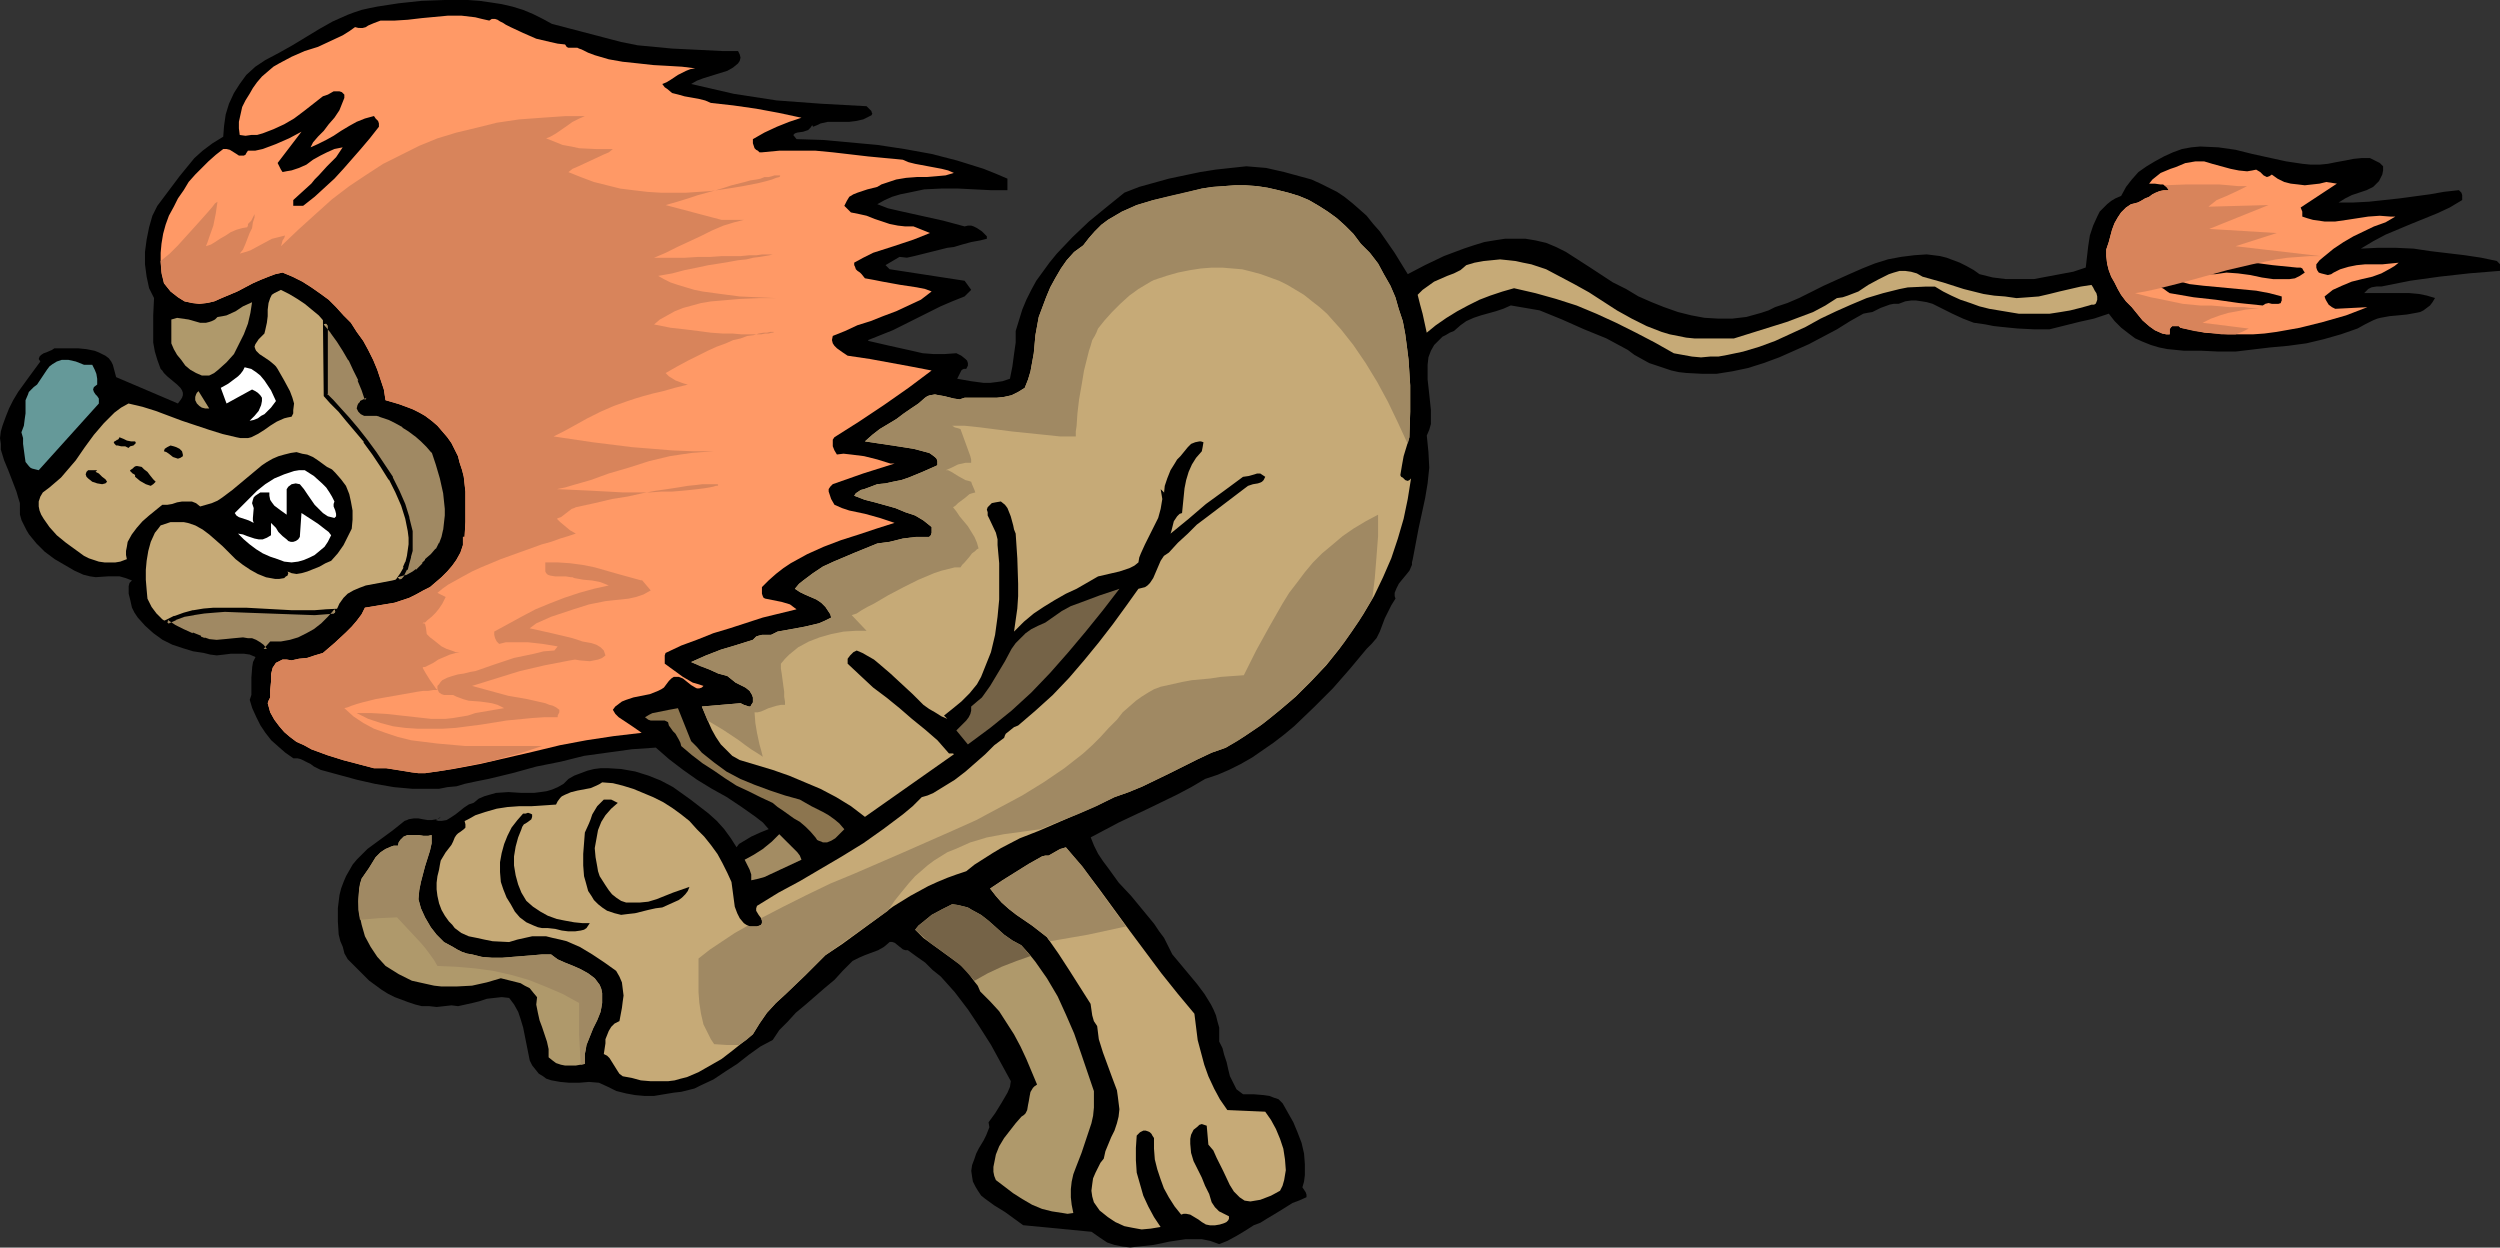 <?xml version="1.0" encoding="UTF-8" standalone="no"?>
<svg
   version="1.0"
   width="129.766mm"
   height="64.757mm"
   id="svg39"
   sodipodi:docname="Lion Running 3.wmf"
   xmlns:inkscape="http://www.inkscape.org/namespaces/inkscape"
   xmlns:sodipodi="http://sodipodi.sourceforge.net/DTD/sodipodi-0.dtd"
   xmlns="http://www.w3.org/2000/svg"
   xmlns:svg="http://www.w3.org/2000/svg">
  <rect width="100%" height="100%" fill="#333333" stroke="none"/>
  <sodipodi:namedview
     id="namedview39"
     pagecolor="#ffffff"
     bordercolor="#000000"
     borderopacity="0.25"
     inkscape:showpageshadow="2"
     inkscape:pageopacity="0.0"
     inkscape:pagecheckerboard="0"
     inkscape:deskcolor="#d1d1d1"
     inkscape:document-units="mm" />
  <defs
     id="defs1">
    <pattern
       id="WMFhbasepattern"
       patternUnits="userSpaceOnUse"
       width="6"
       height="6"
       x="0"
       y="0" />
  </defs>
  <path
     style="fill:#000000;fill-opacity:1;fill-rule:evenodd;stroke:none"
     d="m 118.776,7.431 3.07,0.808 3.232,0.646 3.394,0.323 3.394,0.323 3.394,0.162 6.464,0.323 h 3.07 l 0.323,0.646 0.162,0.646 -0.162,0.646 -0.323,0.485 -0.97,0.808 -1.131,0.646 -4.686,1.454 -1.293,0.485 -1.131,0.646 4.202,0.969 4.202,0.969 4.202,0.646 4.202,0.646 4.363,0.323 4.363,0.323 8.888,0.485 0.97,0.969 v 0.162 l 0.162,0.323 -0.162,0.323 -0.323,0.162 -1.293,0.646 -1.454,0.323 -1.293,0.162 h -2.747 -1.454 l -1.454,0.323 -0.646,0.323 -0.808,0.323 -0.162,-0.323 -0.323,0.485 -0.485,0.485 -0.485,0.162 -0.485,0.162 -1.131,0.162 -0.485,0.162 -0.323,0.323 0.646,0.808 5.171,0.162 5.333,0.485 5.333,0.485 5.333,0.808 5.333,0.969 5.01,1.292 5.171,1.616 2.424,0.969 2.262,0.969 v 2.262 h -3.232 l -3.232,-0.162 -3.232,-0.162 h -3.232 l -3.394,0.162 -3.07,0.646 -1.616,0.323 -1.616,0.485 -1.454,0.646 -1.454,0.808 2.101,0.808 2.101,0.485 4.363,0.969 4.363,0.969 4.202,1.131 0.646,-0.162 h 0.646 l 0.485,0.162 0.646,0.323 0.97,0.646 0.646,0.646 0.323,0.323 v 0.162 0.323 l -0.646,0.162 -0.646,0.162 -1.778,0.323 -1.778,0.485 -1.616,0.485 -1.293,0.162 -1.293,0.323 -2.586,0.646 -2.586,0.646 -1.454,0.323 -1.454,-0.162 -2.747,1.616 0.808,0.808 14.706,2.262 1.293,1.777 -1.293,1.292 -2.424,0.969 -2.262,0.969 -9.373,4.685 -2.424,0.969 -2.424,0.969 v 0.162 l 2.101,0.485 2.101,0.485 4.363,0.969 2.101,0.485 2.101,0.162 h 2.262 l 2.262,-0.162 0.97,0.485 0.808,0.646 0.323,0.323 0.162,0.485 v 0.485 l -0.323,0.646 h -0.485 l -0.323,0.162 -0.162,0.162 -0.162,0.323 -0.323,0.646 -0.323,0.646 2.747,0.485 2.424,0.323 h 1.293 l 1.293,-0.162 1.131,-0.162 1.454,-0.485 0.485,-2.423 0.323,-2.423 0.323,-2.262 v -2.262 l 0.646,-2.1 0.646,-2.1 0.808,-1.939 0.97,-1.939 0.97,-1.777 1.293,-1.777 1.293,-1.777 1.454,-1.777 3.07,-3.231 3.232,-3.069 3.555,-2.908 3.394,-2.746 2.909,-1.131 2.909,-0.808 2.909,-0.808 3.07,-0.646 3.07,-0.646 3.07,-0.485 5.979,-0.646 3.878,0.323 3.555,0.808 3.555,0.969 1.778,0.485 1.778,0.808 1.616,0.808 1.616,0.808 1.454,0.969 1.616,1.292 1.293,1.131 1.454,1.292 1.293,1.616 1.293,1.454 2.909,4.2 1.293,2.1 1.293,2.1 3.394,-1.777 3.717,-1.777 3.878,-1.454 1.939,-0.646 2.101,-0.646 1.939,-0.323 2.101,-0.323 h 1.939 2.101 l 1.939,0.323 2.101,0.485 1.939,0.808 1.939,0.969 4.525,2.908 4.686,3.069 2.586,1.292 2.424,1.454 2.586,1.131 2.424,0.969 2.747,0.969 2.586,0.646 2.586,0.485 2.747,0.162 h 2.747 l 2.747,-0.323 2.909,-0.808 1.454,-0.485 1.293,-0.646 2.424,-0.808 2.262,-0.969 4.848,-2.423 5.01,-2.262 2.586,-1.131 2.424,-0.969 2.586,-0.808 2.586,-0.485 2.586,-0.323 2.424,-0.162 2.586,0.323 1.293,0.323 1.293,0.485 1.293,0.485 1.293,0.646 1.454,0.808 1.131,0.808 2.586,0.646 2.586,0.323 h 2.747 2.747 l 2.586,-0.485 2.586,-0.485 2.586,-0.485 2.424,-0.808 0.485,-4.2 0.323,-2.1 0.646,-1.939 0.808,-1.777 0.485,-0.969 0.646,-0.646 0.808,-0.808 0.808,-0.646 0.808,-0.485 1.131,-0.485 0.97,-1.777 1.131,-1.454 1.293,-1.454 1.616,-1.131 1.616,-0.969 1.778,-0.969 1.778,-0.808 1.778,-0.646 1.778,-0.323 1.778,-0.162 3.555,0.162 3.394,0.485 3.232,0.808 6.626,1.454 3.232,0.485 1.616,0.162 h 1.778 l 1.616,-0.162 1.616,-0.323 1.778,-0.323 1.616,-0.323 1.616,-0.162 h 0.808 0.808 l 0.646,0.323 0.646,0.323 0.646,0.323 0.646,0.646 v 0.808 l -0.162,0.808 -0.323,0.646 -0.323,0.646 -0.646,0.646 -0.485,0.485 -0.646,0.323 -0.646,0.323 -1.454,0.485 -1.454,0.485 -1.293,0.646 -1.293,0.808 h 2.909 l 3.07,-0.162 5.979,-0.646 5.979,-0.808 2.747,-0.485 2.909,-0.323 0.485,0.485 0.162,0.485 v 0.969 l -2.424,1.454 -2.424,1.131 -5.171,2.1 -5.01,2.1 -2.424,1.292 -2.424,1.454 3.394,-0.162 h 3.394 l 3.555,0.162 3.232,0.485 6.787,0.808 3.232,0.485 3.07,0.646 0.323,0.323 0.323,0.323 v 0.646 0.646 l -5.979,0.485 -5.818,0.646 -5.818,0.808 -5.656,1.131 h -0.97 l -0.97,0.162 -0.646,0.323 -0.485,0.485 -0.323,0.323 h 1.778 1.616 1.778 1.939 1.778 l 1.778,0.162 1.616,0.323 1.616,0.485 -0.485,0.808 -0.485,0.646 -0.646,0.485 -0.646,0.485 -0.646,0.323 -0.808,0.162 -1.778,0.323 -1.616,0.162 -1.778,0.162 -1.778,0.323 -0.646,0.162 -0.808,0.323 -1.616,0.808 -1.454,0.808 -3.232,1.131 -3.394,0.969 -3.394,0.808 -3.555,0.485 -3.555,0.323 -6.787,0.808 h -3.394 l -3.394,-0.162 h -3.394 l -3.232,-0.323 -1.616,-0.323 -1.616,-0.485 -1.616,-0.646 -1.454,-0.646 -1.293,-0.969 -1.454,-1.131 -1.293,-1.292 -1.131,-1.454 -2.909,0.969 -2.909,0.646 -5.818,1.454 h -3.07 l -3.232,-0.162 -3.232,-0.323 -1.454,-0.162 -1.616,-0.323 -1.131,-0.162 -1.131,-0.162 -2.101,-0.808 -2.101,-0.969 -0.97,-0.485 -0.97,-0.485 -1.939,-0.969 -1.131,-0.323 -0.97,-0.162 -1.131,-0.162 h -0.97 l -1.131,0.162 -1.293,0.485 h -0.97 l -0.808,0.162 -1.778,0.646 -1.616,0.808 -0.97,0.162 -0.808,0.162 -2.586,1.454 -2.586,1.616 -2.747,1.454 -2.747,1.454 -2.909,1.292 -2.909,1.292 -3.07,1.131 -3.07,0.969 -3.07,0.646 -3.07,0.485 h -2.909 l -3.07,-0.162 -1.454,-0.162 -1.454,-0.323 -1.454,-0.485 -1.454,-0.485 -1.454,-0.485 -1.454,-0.808 -1.454,-0.808 -1.293,-0.969 -2.101,-1.131 -2.101,-1.131 -4.363,-1.777 -4.363,-1.939 -4.363,-1.777 -5.656,-0.969 -1.454,0.646 -1.454,0.485 -2.909,0.808 -1.454,0.485 -1.454,0.646 -1.131,0.808 -1.293,1.131 -0.808,0.323 -0.808,0.485 -0.646,0.323 -0.646,0.646 -0.97,0.969 -0.646,1.131 -0.485,1.292 -0.162,1.454 v 1.454 1.454 l 0.323,2.908 0.323,3.069 v 1.292 1.454 l -0.323,1.131 -0.485,1.131 0.162,1.616 0.162,1.616 0.162,3.069 -0.323,3.069 -0.485,2.908 -1.293,5.977 -1.131,5.977 -0.162,0.646 v 0.485 l -0.485,1.131 -0.646,0.808 -0.808,0.969 -0.646,0.808 -0.485,0.969 -0.323,0.808 v 0.646 l 0.162,0.485 -0.808,1.292 -0.646,1.292 -0.646,1.292 -0.485,1.292 -0.485,1.292 -0.646,1.292 -0.97,1.131 -0.97,0.969 -3.232,3.877 -3.394,3.877 -3.717,3.716 -3.878,3.716 -1.939,1.615 -2.101,1.616 -2.101,1.454 -2.101,1.454 -2.262,1.292 -2.262,1.131 -2.262,0.969 -2.424,0.808 -2.747,1.616 -2.747,1.454 -5.656,2.746 -5.818,2.746 -5.494,2.908 0.646,1.616 0.808,1.616 0.97,1.454 0.97,1.292 2.101,2.908 2.424,2.585 2.262,2.746 2.262,2.746 0.97,1.454 0.97,1.292 0.808,1.616 0.808,1.615 1.616,1.939 1.616,1.939 1.616,1.939 1.454,1.939 1.293,2.1 0.485,0.969 0.485,1.131 0.323,1.292 0.323,1.131 v 1.292 1.454 l 0.646,1.292 0.323,1.292 0.485,1.454 0.323,1.454 0.323,1.292 0.646,1.292 0.646,1.292 0.646,0.485 0.646,0.485 h 2.101 l 1.939,0.162 1.131,0.162 0.808,0.323 0.97,0.323 0.808,0.808 2.101,3.716 0.808,1.939 0.808,2.1 0.485,2.1 0.162,2.1 v 2.1 l -0.162,1.292 -0.323,1.131 0.323,0.485 0.323,0.485 0.162,0.485 v 0.485 l -1.454,0.646 -1.293,0.485 -2.586,1.616 -2.424,1.454 -1.293,0.808 -1.293,0.485 -1.778,1.131 -1.616,0.969 -1.778,0.969 -1.616,0.646 -1.778,-0.646 -1.616,-0.323 h -1.616 -1.616 l -3.232,0.485 -1.454,0.323 -1.616,0.323 -3.07,0.323 -1.454,0.162 -1.454,-0.162 -1.616,-0.323 -1.454,-0.485 -1.454,-0.969 -1.616,-1.131 -13.413,-1.292 v 0 l -1.778,-1.292 -1.778,-1.292 -2.101,-1.292 -1.778,-1.292 -0.808,-0.646 -0.646,-0.969 -0.485,-0.808 -0.485,-0.969 -0.162,-0.969 -0.162,-1.131 0.162,-1.131 0.485,-1.292 0.323,-0.969 0.485,-0.969 0.97,-1.615 0.485,-0.969 0.323,-0.808 0.323,-0.808 -0.162,-0.969 1.293,-1.777 1.293,-2.1 1.131,-1.939 0.485,-1.131 0.162,-1.131 -1.939,-3.554 -1.939,-3.554 -2.262,-3.554 -2.262,-3.393 -2.586,-3.393 -2.747,-3.069 -1.616,-1.292 -1.454,-1.454 -1.616,-1.131 -1.778,-1.292 h -0.485 l -0.485,-0.162 -0.808,-0.646 -0.808,-0.646 -0.485,-0.162 h -0.485 l -1.131,0.969 -1.131,0.646 -2.586,0.969 -1.131,0.485 -1.293,0.646 -0.97,0.969 -0.97,0.969 -1.616,1.777 -1.939,1.615 -3.717,3.231 -1.939,1.616 -1.616,1.777 -1.616,1.616 -1.293,1.939 -2.424,1.292 -2.262,1.615 -2.262,1.777 -2.262,1.454 -2.424,1.615 -2.424,1.131 -1.293,0.646 -1.293,0.323 -1.293,0.323 -1.454,0.162 -1.939,0.323 -1.939,0.323 h -1.939 l -1.778,-0.162 -1.778,-0.323 -1.939,-0.485 -1.616,-0.808 -1.778,-0.808 -1.939,-0.162 -1.939,0.162 h -1.939 l -1.778,-0.162 -1.778,-0.323 -0.97,-0.323 -0.646,-0.485 -0.808,-0.485 -0.646,-0.808 -0.646,-0.808 -0.485,-0.969 -0.646,-3.231 -0.646,-3.231 -0.485,-1.616 -0.485,-1.454 -0.808,-1.454 -0.97,-1.292 -1.454,-0.162 -1.454,0.162 -1.454,0.162 -1.454,0.485 -1.293,0.323 -1.454,0.323 -1.454,0.323 -1.293,-0.162 -1.454,0.162 -1.454,0.162 -1.454,-0.162 h -1.454 l -1.293,-0.323 -1.454,-0.485 -1.293,-0.485 -1.293,-0.485 -1.293,-0.646 -1.293,-0.808 -2.424,-1.777 -2.101,-2.1 -2.101,-2.1 -0.646,-1.131 -0.323,-1.292 -0.485,-1.131 -0.323,-1.292 -0.162,-2.585 v -2.585 l 0.323,-2.585 0.323,-1.292 0.485,-1.292 0.485,-1.131 0.646,-1.131 0.646,-1.131 0.808,-0.969 2.101,-2.1 2.424,-1.777 2.424,-1.777 2.424,-1.939 0.485,-0.162 0.323,-0.162 0.97,-0.162 h 0.97 l 0.808,0.162 0.97,0.162 h 0.808 l 0.97,-0.162 0.485,-0.162 0.323,-0.323 -0.97,0.646 0.485,0.162 h 0.646 l 0.97,-0.162 0.808,-0.485 0.97,-0.646 0.808,-0.646 0.808,-0.646 0.97,-0.646 0.97,-0.323 0.97,-0.808 1.131,-0.485 1.131,-0.323 1.131,-0.323 2.424,-0.162 2.586,0.162 h 2.424 l 1.293,-0.162 1.131,-0.162 1.131,-0.323 1.131,-0.485 1.131,-0.646 0.97,-0.969 1.131,-0.646 1.293,-0.485 1.293,-0.485 1.293,-0.323 1.293,-0.162 h 1.454 l 2.586,0.162 2.747,0.485 2.586,0.808 2.424,0.969 2.424,1.292 3.394,2.423 3.555,2.746 1.616,1.454 1.454,1.616 1.293,1.777 1.131,1.777 0.485,-0.646 0.808,-0.485 1.616,-0.969 1.778,-0.808 1.616,-0.646 -1.131,-1.292 -1.454,-1.131 -2.747,-1.939 -2.909,-1.939 -2.909,-1.616 -2.909,-1.777 -2.747,-1.939 -2.747,-2.1 -2.586,-2.262 -4.686,0.323 -4.686,0.646 -4.686,0.646 -4.525,1.131 -2.424,0.485 -2.424,0.485 -4.686,1.292 -4.686,1.131 -2.424,0.485 -2.262,0.485 -1.616,0.485 -1.778,0.162 -1.616,0.323 h -1.778 -3.555 l -3.555,-0.323 -3.717,-0.646 -3.555,-0.808 -7.11,-1.939 -1.293,-0.646 -0.646,-0.485 -0.646,-0.323 -1.293,-0.646 -0.646,-0.162 h -0.808 l -1.616,-1.131 -1.293,-1.131 -1.454,-1.292 -1.131,-1.454 -0.97,-1.454 -0.808,-1.615 -0.808,-1.777 -0.485,-1.616 0.323,-0.969 v -1.131 -2.262 l 0.162,-2.1 0.162,-0.969 0.485,-0.969 -1.131,-0.485 -1.131,-0.162 h -1.293 -1.293 l -1.293,0.162 -1.454,0.162 -1.293,-0.162 -1.293,-0.323 -2.101,-0.323 -2.101,-0.646 -1.939,-0.646 -1.939,-0.969 -1.778,-1.292 -1.616,-1.454 -1.454,-1.616 -0.646,-0.969 -0.485,-0.969 -0.323,-1.454 -0.323,-1.292 v -0.646 -0.808 l 0.162,-0.646 0.485,-0.485 -1.293,-0.485 -1.131,-0.323 h -1.131 -1.131 l -2.424,0.162 -1.131,-0.162 -1.293,-0.323 -1.778,-0.808 -1.939,-1.131 -1.939,-1.131 -1.939,-1.454 -1.616,-1.615 -1.454,-1.777 -0.485,-0.808 -0.485,-0.969 -0.485,-0.969 -0.323,-1.131 V 99.838 98.707 L 3.555,97.577 3.232,96.446 2.424,94.346 1.616,92.245 0.808,90.307 0.162,88.207 V 87.076 L 0,85.945 0.162,84.653 0.485,83.522 1.131,81.745 1.778,80.129 2.586,78.514 3.555,76.898 5.656,73.99 7.918,70.921 7.595,70.436 7.757,69.951 8.08,69.628 l 0.485,-0.323 0.485,-0.162 1.131,-0.485 0.485,-0.323 h 1.454 1.454 1.778 l 1.616,0.162 1.616,0.323 0.808,0.323 0.646,0.323 0.646,0.323 0.646,0.485 0.485,0.646 0.323,0.646 0.646,2.423 12.12,5.17 0.485,-0.646 0.323,-0.485 0.162,-0.485 v -0.485 l -0.162,-0.485 -0.323,-0.485 -0.646,-0.646 -0.97,-0.808 -0.97,-0.808 -0.646,-0.646 -0.323,-0.485 -0.323,-0.323 -0.646,-1.777 -0.485,-1.616 -0.323,-1.777 v -1.777 -3.554 l 0.162,-3.393 -0.97,-1.939 -0.485,-2.262 -0.323,-2.423 V 49.435 l 0.323,-2.423 0.485,-2.423 0.646,-2.262 0.97,-1.939 2.909,-3.877 1.454,-1.939 1.454,-1.777 1.454,-1.777 1.616,-1.454 1.939,-1.454 2.101,-1.292 0.162,-2.1 0.323,-2.262 0.646,-2.1 0.97,-2.1 1.131,-1.777 1.293,-1.777 1.778,-1.616 0.97,-0.646 0.97,-0.646 2.747,-1.454 L 57.368,8.885 62.701,5.654 65.286,4.2 68.195,2.908 69.488,2.423 70.942,1.939 72.397,1.616 74.013,1.292 78.214,0.646 82.739,0.162 87.264,0 h 4.525 l 2.262,0.162 2.262,0.323 2.101,0.323 2.101,0.485 2.101,0.646 1.939,0.808 1.939,0.969 1.778,0.969 z"
     id="path1" />
  <path
     style="fill:#ff9966;fill-opacity:1;fill-rule:evenodd;stroke:none"
     d="m 100.192,5.331 2.424,1.131 2.586,1.131 2.747,0.646 1.454,0.323 1.454,0.162 0.323,0.485 0.323,0.162 h 0.323 1.454 l 0.323,0.162 0.485,0.162 1.293,0.646 1.293,0.485 2.747,0.808 2.747,0.485 3.07,0.323 2.909,0.323 2.909,0.162 2.747,0.162 2.586,0.323 -0.97,0.162 -0.808,0.323 -1.616,0.808 -1.454,0.969 -0.808,0.485 -0.808,0.323 0.485,0.646 0.485,0.323 0.97,0.808 1.293,0.323 1.131,0.323 2.747,0.485 1.293,0.323 1.131,0.485 4.363,0.485 4.525,0.646 4.363,0.808 4.525,0.969 -2.424,0.808 -2.424,0.969 -2.424,1.131 -2.262,1.292 v 0.808 l 0.162,0.485 0.162,0.485 0.323,0.323 0.323,0.162 0.323,0.323 h 0.485 l 3.394,-0.323 h 3.555 3.555 l 3.394,0.323 6.949,0.808 3.394,0.323 1.778,0.162 1.616,0.162 1.131,0.485 1.293,0.323 5.171,0.969 1.293,0.323 1.131,0.485 -1.616,0.485 -1.778,0.162 -1.939,0.162 h -1.939 l -2.101,0.162 -1.939,0.323 -1.939,0.646 -0.97,0.323 -0.808,0.485 -1.939,0.485 -1.939,0.646 -0.808,0.323 -0.808,0.485 -0.485,0.808 -0.485,0.969 1.293,1.292 1.616,0.323 1.454,0.323 1.616,0.646 1.454,0.485 1.454,0.485 1.616,0.323 1.454,0.162 h 1.616 l 3.232,1.292 -1.616,0.646 -1.616,0.646 -3.878,1.292 -4.04,1.292 -1.939,0.969 -1.778,0.969 v 0.485 l 0.162,0.323 0.162,0.485 0.323,0.323 0.485,0.323 0.323,0.323 0.646,0.808 1.778,0.323 1.616,0.323 1.778,0.323 1.778,0.323 3.232,0.485 1.616,0.323 1.293,0.485 -2.101,1.616 -2.424,1.131 -2.424,1.131 -2.586,0.969 -2.424,0.969 -2.586,0.808 -2.424,1.131 -2.424,0.969 -0.162,0.808 0.162,0.646 0.323,0.485 0.485,0.485 1.131,0.808 0.97,0.646 4.363,0.646 7.918,1.454 4.202,0.808 -4.525,3.393 -4.848,3.393 -4.848,3.231 -4.848,3.069 -0.323,0.485 v 0.485 0.808 l 0.323,0.808 0.485,0.808 1.293,-0.162 1.454,0.162 2.586,0.323 2.586,0.646 2.586,0.808 h 0.808 l -6.141,1.939 -5.979,2.1 -0.485,0.485 -0.323,0.485 v 0.485 l 0.162,0.485 0.323,0.969 0.646,1.131 1.454,0.646 1.454,0.485 3.07,0.646 2.909,0.808 1.454,0.485 1.454,0.485 -3.555,1.131 -3.394,1.131 -3.555,1.131 -3.394,1.292 -3.232,1.454 -3.232,1.777 -1.454,0.969 -1.454,1.131 -1.454,1.292 -1.293,1.292 v 0.646 0.646 l 0.162,0.485 0.162,0.323 0.323,0.162 1.616,0.323 1.616,0.323 1.616,0.485 0.646,0.485 0.646,0.485 -6.626,1.616 -6.464,2.1 -3.232,0.969 -3.232,1.292 -3.07,1.131 -3.07,1.454 -0.162,0.485 v 1.616 l 1.778,1.292 1.778,1.292 1.939,1.131 1.131,0.323 0.97,0.323 -0.323,0.323 -0.485,0.162 h -0.485 l -0.323,-0.162 -0.808,-0.485 -1.616,-1.292 -0.808,-0.323 h -0.485 -0.485 l -0.485,0.323 -0.485,0.485 -0.485,0.646 -0.485,0.646 -0.485,0.323 -0.646,0.323 -1.616,0.646 -1.616,0.323 -1.616,0.323 -1.454,0.485 -0.808,0.323 -0.646,0.485 -0.646,0.485 -0.485,0.646 0.485,0.808 0.646,0.646 1.454,0.969 1.454,0.969 1.616,1.131 -5.494,0.646 -5.333,0.808 -5.171,0.969 -5.333,1.292 -10.504,2.423 -5.171,0.969 -5.494,0.808 h -1.293 l -1.293,-0.162 -5.01,-0.808 h -1.131 -1.293 l -3.07,-0.808 -3.07,-0.808 -3.07,-0.969 -3.07,-1.131 -1.454,-0.808 -1.454,-0.646 -1.293,-0.969 -1.131,-0.969 -0.97,-1.131 -0.97,-1.292 -0.808,-1.454 -0.485,-1.777 0.162,-0.485 0.323,-0.646 v -1.454 l 0.162,-1.615 v -1.454 l 0.162,-0.646 0.162,-0.646 0.323,-0.485 0.323,-0.485 0.646,-0.323 0.646,-0.323 h 0.808 l 0.97,0.162 1.454,-0.323 1.616,-0.162 1.454,-0.485 1.616,-0.485 2.262,-1.939 2.262,-2.1 1.131,-1.131 0.97,-1.131 0.97,-1.292 0.646,-1.292 2.909,-0.485 2.909,-0.485 2.909,-0.969 1.293,-0.646 1.454,-0.808 1.293,-0.646 1.131,-0.969 1.131,-0.969 1.131,-1.131 0.97,-1.131 0.808,-1.131 0.808,-1.454 0.485,-1.454 v -1.616 h 0.323 l 0.162,-2.908 v -3.069 -2.908 l -0.323,-2.908 -0.323,-1.292 -0.485,-1.454 -0.323,-1.292 -0.646,-1.292 -0.646,-1.292 -0.808,-1.131 -0.97,-1.131 -0.97,-1.131 -1.131,-0.969 -1.293,-0.969 -1.131,-0.646 -1.293,-0.646 -2.586,-0.969 -2.747,-0.808 -0.323,-2.1 -0.646,-1.939 -0.646,-1.939 -0.808,-1.939 -0.97,-1.939 -0.97,-1.777 -1.293,-1.777 -1.131,-1.777 -1.454,-1.454 -1.454,-1.616 -1.454,-1.454 -1.778,-1.292 -1.616,-1.131 -1.778,-1.131 -1.939,-0.969 -1.939,-0.808 -1.454,0.323 -1.293,0.485 -1.616,0.646 -1.454,0.646 -3.07,1.616 -3.07,1.292 -1.454,0.646 -1.454,0.323 -1.454,0.162 -1.454,-0.162 -1.454,-0.323 -1.293,-0.808 -1.454,-1.131 -0.646,-0.808 -0.646,-0.808 -0.485,-1.939 -0.162,-2.1 v -1.939 l 0.162,-1.777 0.323,-1.939 0.485,-1.777 0.646,-1.777 0.97,-1.777 0.808,-1.616 1.131,-1.616 0.97,-1.616 1.293,-1.454 1.293,-1.292 1.293,-1.292 1.454,-1.292 1.454,-1.131 h 0.646 l 0.646,0.162 1.293,0.808 0.485,0.323 h 0.646 0.323 l 0.323,-0.162 0.162,-0.323 0.323,-0.485 h 1.454 l 1.454,-0.323 1.293,-0.485 1.293,-0.485 2.586,-1.131 2.424,-1.292 -4.686,6.139 0.485,0.969 0.162,0.323 0.323,0.485 0.808,-0.162 0.97,-0.162 1.454,-0.485 1.454,-0.646 1.293,-0.969 1.454,-0.808 1.293,-0.646 1.454,-0.646 0.808,-0.162 0.808,-0.162 -0.646,0.969 -0.646,0.969 -1.778,1.777 -1.616,1.777 -0.808,0.808 -0.646,0.808 -3.555,3.231 v 1.131 h 1.939 l 2.262,-1.777 1.939,-1.777 1.939,-1.777 1.778,-1.939 3.394,-3.877 1.778,-2.1 1.778,-2.262 v -0.646 l -0.162,-0.485 -0.485,-0.485 -0.323,-0.485 -1.778,0.485 -1.616,0.646 -1.454,0.808 -1.616,0.969 -1.454,0.969 -1.454,0.808 -1.616,0.808 -1.454,0.646 0.485,-0.969 0.97,-1.131 0.485,-0.485 0.646,-0.646 0.97,-1.292 1.131,-1.292 0.97,-1.454 0.646,-1.616 0.323,-0.808 v -0.646 l -0.485,-0.485 -0.485,-0.162 h -0.485 -0.646 l -1.131,0.646 -0.485,0.162 -0.485,0.162 -3.717,2.908 -1.939,1.454 -1.939,1.131 -2.101,0.969 -2.101,0.808 -1.131,0.323 h -1.131 l -1.131,0.162 -1.131,-0.162 -0.162,-1.292 v -1.292 l 0.323,-1.454 0.323,-1.454 0.646,-1.292 0.808,-1.292 0.646,-1.131 0.808,-1.131 0.97,-1.131 1.131,-0.969 1.131,-0.969 1.131,-0.646 2.424,-1.292 2.586,-1.131 2.586,-0.808 2.424,-1.131 2.424,-1.131 1.293,-0.808 1.131,-0.808 0.646,0.162 H 71.104 L 71.75,5.331 72.235,5.008 73.366,4.523 74.659,4.039 h 2.747 L 79.992,3.877 82.739,3.554 87.91,3.069 h 2.586 l 2.747,0.323 1.293,0.323 1.454,0.323 0.485,-0.323 h 0.646 l 0.485,0.162 0.485,0.323 0.646,0.323 0.485,0.323 z"
     id="path2" />
  <path
     style="fill:#ff9966;fill-opacity:1;fill-rule:evenodd;stroke:none"
     d="m 442.622,33.279 0.808,0.485 0.646,0.646 0.323,0.162 0.323,0.162 0.485,-0.162 0.485,-0.323 1.131,0.808 1.293,0.646 1.293,0.323 1.454,0.162 1.293,0.162 1.454,-0.162 1.454,-0.162 1.293,-0.323 2.101,0.323 -7.11,4.685 0.323,0.808 v 0.485 0.485 l 0.97,0.323 1.131,0.323 1.131,0.162 1.131,0.162 h 2.101 l 2.262,-0.323 4.202,-0.646 2.262,-0.162 2.101,0.162 h 0.97 l -1.939,1.131 -2.262,0.808 -4.04,1.939 -1.939,1.131 -1.939,1.292 -1.778,1.454 -0.97,0.808 -0.646,0.808 v 0.646 l 0.162,0.485 0.323,0.485 0.485,0.162 0.646,0.162 0.646,0.162 0.646,-0.162 0.485,-0.323 1.293,-0.646 1.616,-0.485 1.616,-0.323 1.616,-0.162 h 1.616 1.778 l 3.232,-0.323 -0.808,0.646 -0.808,0.485 -1.778,0.969 -1.778,0.646 -2.101,0.485 -1.939,0.485 -1.939,0.808 -1.778,0.808 -0.808,0.646 -0.808,0.646 0.162,0.485 0.162,0.323 0.485,0.808 0.646,0.485 0.646,0.323 6.302,-0.323 -4.202,1.616 -4.525,1.292 -4.525,1.131 -4.525,0.808 -2.424,0.323 -2.262,0.162 h -2.424 -2.424 l -2.262,-0.162 -2.424,-0.162 -2.262,-0.485 -2.424,-0.485 -0.323,-0.323 h -0.323 -0.97 l -0.323,0.323 -0.162,0.323 v 0.969 h -0.646 l -0.808,-0.162 -1.454,-0.646 -1.131,-0.808 -1.293,-1.131 -2.101,-2.585 -1.131,-1.131 -0.97,-1.292 -0.646,-1.131 -0.646,-1.292 -0.646,-1.131 -0.485,-1.292 -0.323,-1.292 -0.162,-1.454 v -1.292 l 0.485,-1.454 0.646,-2.423 0.485,-1.292 0.646,-1.131 0.646,-0.969 0.97,-0.969 0.97,-0.646 0.646,-0.162 0.646,-0.162 0.646,-0.323 0.808,-0.485 0.808,-0.323 0.646,-0.485 0.646,-0.323 0.808,-0.323 0.808,-0.162 h 0.97 l -0.323,-0.485 -0.323,-0.323 -0.485,-0.323 h -0.485 l -1.131,-0.162 h -1.131 l 0.646,-0.808 0.808,-0.646 0.808,-0.646 1.939,-0.808 0.97,-0.323 1.939,-0.808 0.97,-0.162 0.97,-0.162 h 1.778 l 1.616,0.485 1.778,0.485 1.778,0.485 1.616,0.323 1.616,0.162 0.97,-0.162 z"
     id="path3" />
  <path
     style="fill:#000000;fill-opacity:1;fill-rule:evenodd;stroke:none"
     d="m 94.213,34.249 0.323,0.969 0.162,0.969 -0.162,0.969 -0.162,0.808 -0.162,0.969 -0.485,0.808 -0.808,1.777 -1.131,1.777 -0.97,1.616 -0.808,1.777 -0.323,0.808 -0.162,0.969 v 0.485 l -0.162,0.485 -0.646,0.808 -0.646,0.808 -0.323,0.485 -0.323,0.323 0.162,0.323 0.323,0.485 H 88.234 l 0.323,0.485 v 0.323 0.323 l -0.97,0.646 -1.131,0.323 H 85.486 84.355 L 82.093,54.281 79.83,53.796 79.184,52.989 78.376,52.342 77.73,51.858 76.922,51.696 76.114,51.535 H 75.144 73.366 71.589 70.781 l -0.808,-0.323 -0.646,-0.323 -0.646,-0.646 -0.646,-0.808 -0.485,-0.969 -0.323,-0.969 v -0.808 -0.969 l 0.323,-0.969 0.646,-1.616 0.808,-1.777 2.747,-1.777 2.747,-1.777 2.909,-1.616 2.909,-1.292 1.616,-0.646 3.07,-0.808 1.616,-0.162 h 1.616 1.778 l 1.778,0.162 1.778,0.323 z"
     id="path4" />
  <path
     style="fill:#a08963;fill-opacity:1;fill-rule:evenodd;stroke:none"
     d="m 91.465,36.349 -0.485,1.616 -0.646,1.616 -3.07,6.3 -0.646,1.616 -0.485,1.616 -0.323,0.808 -0.323,0.646 -0.485,0.485 -0.646,0.485 -0.646,0.323 h -0.808 -0.646 l -0.808,-0.323 -1.131,-0.808 -1.131,-1.131 -0.323,-0.485 -0.323,-0.646 v -0.646 l 0.162,-0.646 0.808,-1.131 0.97,-0.969 0.97,-0.969 1.131,-0.808 1.293,-0.646 1.293,-0.485 1.293,-0.162 h 1.454 0.485 l 0.485,-0.162 0.323,-0.323 0.323,-0.485 V 40.549 l -0.323,-0.323 -0.162,-0.323 -0.485,-0.323 -0.646,-0.323 -0.808,-0.646 -1.778,0.646 -2.101,0.646 -1.939,0.808 -1.778,0.808 -1.616,1.131 -0.808,0.646 -0.646,0.808 -0.646,0.646 -0.485,0.969 -0.485,0.969 -0.162,1.131 v 0.485 l -0.162,0.323 -0.162,0.485 -0.323,0.162 -0.485,0.162 h -0.323 l -0.485,-0.162 -0.485,-0.162 -0.646,-0.646 -0.485,-0.646 -0.323,-0.646 -0.162,-0.808 v -0.808 -0.808 l 0.323,-1.616 0.97,-1.131 1.131,-1.131 0.97,-0.808 1.131,-0.808 1.293,-0.646 1.293,-0.646 1.293,-0.485 1.293,-0.485 2.747,-0.485 2.909,-0.323 H 88.718 Z"
     id="path5" />
  <path
     style="fill:#c6aa77;fill-opacity:1;fill-rule:evenodd;stroke:none"
     d="m 266.963,47.819 1.778,1.777 1.616,2.1 1.131,2.1 1.293,2.262 0.97,2.262 0.646,2.262 0.808,2.423 0.485,2.585 0.323,2.423 0.323,2.585 0.323,5.008 v 5.17 l -0.162,5.008 -1.131,3.716 -0.323,1.777 -0.323,1.939 0.162,0.323 0.323,0.162 0.485,0.485 0.485,0.162 0.323,-0.162 0.323,-0.323 -0.646,4.039 -0.808,3.877 -1.131,3.877 -1.293,3.877 -1.616,3.716 -1.778,3.716 -2.101,3.554 -2.262,3.393 -2.424,3.393 -2.586,3.231 -2.909,3.069 -3.07,3.069 -3.232,2.746 -3.232,2.585 -3.555,2.423 -3.717,2.262 -2.747,0.969 -2.747,1.292 -5.494,2.746 -5.333,2.585 -2.747,1.131 -2.747,0.969 -3.717,1.777 -3.717,1.615 -3.717,1.616 -3.717,1.616 -3.717,1.454 -3.717,1.939 -1.616,0.969 -1.778,1.131 -1.778,1.131 -1.616,1.292 -1.939,0.646 -1.778,0.646 -1.939,0.808 -1.778,0.808 -3.555,1.939 -3.394,2.1 -3.232,2.423 -6.626,4.847 -3.394,2.262 -3.878,3.877 -3.878,3.716 -1.939,1.777 -1.778,1.939 -1.454,2.1 -1.293,2.1 -4.04,3.231 -2.101,1.616 -2.262,1.292 -2.262,1.292 -2.262,0.969 -1.293,0.323 -1.131,0.323 -1.293,0.162 h -1.454 -1.939 l -1.939,-0.162 -1.778,-0.485 -1.778,-0.323 -0.646,-0.485 -0.323,-0.485 -0.808,-1.292 -0.808,-1.292 -0.485,-0.485 -0.646,-0.323 0.323,-2.1 v -0.808 l 0.323,-0.808 0.323,-0.808 0.485,-0.808 0.646,-0.646 0.97,-0.485 0.485,-2.585 0.162,-1.292 0.162,-1.131 -0.162,-1.292 -0.162,-1.292 -0.485,-1.131 -0.646,-1.131 -2.262,-1.616 -2.424,-1.616 -2.424,-1.454 -2.586,-1.131 -1.293,-0.323 -1.454,-0.323 -1.293,-0.323 h -1.454 -1.293 l -1.454,0.323 -1.454,0.323 -1.616,0.485 -3.232,-0.162 -1.616,-0.323 -1.454,-0.323 -1.616,-0.323 -1.454,-0.646 -1.293,-0.969 -0.485,-0.646 -0.646,-0.646 -0.808,-1.131 -0.646,-1.131 -0.485,-1.292 -0.323,-1.454 -0.162,-1.292 v -1.292 l 0.162,-1.292 0.323,-1.292 0.162,-0.969 0.162,-0.808 0.97,-1.615 1.131,-1.454 0.323,-0.646 0.323,-0.808 0.323,-0.485 0.323,-0.323 0.485,-0.323 0.646,-0.485 0.323,-0.323 v -0.646 l -0.162,-0.646 0.97,-0.485 1.131,-0.646 1.939,-0.646 2.262,-0.646 2.101,-0.323 2.262,-0.162 h 2.424 l 4.848,-0.323 0.323,-0.646 0.485,-0.646 0.323,-0.323 0.646,-0.323 1.131,-0.485 1.293,-0.323 2.586,-0.485 1.131,-0.485 0.646,-0.323 0.485,-0.323 2.101,0.162 1.939,0.485 2.101,0.646 1.939,0.808 1.939,0.808 1.939,0.969 1.778,1.131 1.778,1.292 1.616,1.292 1.454,1.616 1.454,1.454 1.293,1.616 1.293,1.777 0.97,1.777 0.97,1.939 0.808,1.777 0.323,2.423 0.323,2.423 0.485,1.292 0.485,0.969 0.808,0.969 0.485,0.323 0.646,0.323 h 0.646 0.808 l 0.485,-0.162 0.323,-0.162 0.162,-0.323 v -0.485 l -0.162,-0.485 -0.485,-0.646 -0.485,-0.808 v -0.485 l 0.162,-0.485 4.202,-2.585 4.202,-2.262 8.242,-4.847 4.202,-2.585 3.878,-2.746 3.878,-2.908 1.939,-1.615 1.778,-1.777 1.131,-0.323 1.131,-0.485 2.101,-1.292 2.101,-1.292 2.101,-1.615 3.878,-3.393 1.778,-1.777 1.939,-1.454 0.162,-0.485 0.162,-0.323 0.808,-0.646 0.808,-0.646 0.808,-0.323 3.394,-2.908 3.394,-3.069 3.232,-3.393 2.909,-3.393 2.909,-3.554 2.747,-3.554 2.586,-3.554 2.424,-3.393 0.646,-0.162 0.646,-0.162 0.485,-0.323 0.485,-0.485 0.646,-0.969 0.485,-1.131 0.485,-1.131 0.485,-1.131 0.646,-0.969 0.485,-0.323 0.485,-0.323 1.778,-1.939 1.939,-1.777 1.778,-1.777 1.939,-1.454 4.04,-3.069 4.04,-3.069 0.97,-0.323 0.97,-0.162 0.485,-0.162 0.323,-0.162 0.323,-0.323 0.323,-0.646 -0.485,-0.323 -0.485,-0.323 h -0.646 l -0.485,0.162 -1.131,0.323 -1.131,0.162 -3.717,2.746 -3.555,2.585 -3.394,2.908 -3.555,2.908 0.162,-0.485 0.162,-0.646 0.323,-1.292 0.323,-0.485 0.323,-0.485 0.485,-0.485 0.485,-0.162 0.323,-3.231 0.162,-1.616 0.323,-1.616 0.485,-1.616 0.646,-1.454 0.808,-1.292 1.131,-1.292 0.162,-0.808 0.162,-0.969 -0.485,-0.162 h -0.323 l -0.808,0.162 -0.808,0.323 -0.646,0.646 -1.454,1.777 -0.646,0.646 -0.485,0.808 -0.808,1.292 -0.646,1.616 -0.485,1.454 -0.162,1.616 V 96.607 l -0.162,-0.162 -0.485,-0.485 0.162,0.969 0.162,0.969 -0.162,0.969 -0.162,0.969 -0.485,1.777 -0.808,1.616 -1.778,3.554 -0.808,1.777 -0.323,0.808 -0.162,0.969 -0.808,0.646 -0.97,0.485 -0.97,0.323 -0.97,0.323 -2.101,0.485 -2.101,0.485 -4.202,2.423 -2.101,0.969 -2.262,1.292 -2.101,1.292 -1.939,1.292 -1.939,1.615 -1.939,1.939 0.323,-2.262 0.323,-2.262 0.162,-2.423 v -2.423 l -0.162,-5.008 -0.323,-4.847 -0.323,-0.808 -0.162,-0.808 -0.485,-1.777 -0.323,-0.808 -0.323,-0.808 -0.485,-0.646 -0.808,-0.646 -0.97,0.162 -0.808,0.162 -0.485,0.485 -0.323,0.323 -0.162,0.485 0.162,0.485 v 0.646 l 0.323,0.646 1.293,2.746 0.323,1.292 v 0.646 0.485 l 0.323,3.554 v 3.554 3.554 l -0.323,3.393 -0.485,3.554 -0.808,3.393 -0.646,1.616 -0.646,1.616 -0.646,1.615 -0.808,1.454 -1.454,1.777 -1.616,1.615 -1.778,1.454 -1.616,1.292 0.646,0.646 v 0 l -1.131,-0.485 -1.293,-0.808 -1.131,-0.646 -1.131,-0.808 -2.101,-2.1 -4.363,-4.039 -2.262,-1.939 -0.97,-0.808 -1.131,-0.646 -1.131,-0.646 -1.131,-0.485 -0.646,0.323 -0.646,0.646 -0.485,0.646 v 0.485 0.485 l 2.586,2.423 2.424,2.262 2.586,1.939 2.586,2.1 2.424,2.1 2.586,2.1 2.424,2.1 2.262,2.585 h 0.646 0.162 l 0.162,0.162 -17.453,12.278 -2.747,-2.1 -2.909,-1.777 -3.07,-1.616 -3.07,-1.292 -3.07,-1.292 -3.232,-1.131 -6.464,-1.939 -1.454,-0.808 -1.131,-1.131 -1.131,-1.131 -0.97,-1.454 -0.808,-1.454 -0.646,-1.454 -1.293,-3.069 7.595,-0.646 0.646,0.323 0.485,0.162 0.485,0.162 h 0.323 l 0.162,-0.323 0.323,-0.485 v -0.646 -0.323 l -0.162,-0.485 -0.485,-0.808 -0.808,-0.646 -0.97,-0.485 -0.97,-0.485 -0.808,-0.646 -0.808,-0.646 -1.778,-0.485 -1.778,-0.808 -3.555,-1.454 2.909,-1.292 2.909,-1.131 3.232,-0.969 3.07,-0.969 0.646,-0.646 0.485,-0.162 0.646,-0.162 h 1.778 l 0.646,-0.323 0.646,-0.323 5.333,-0.969 2.747,-0.646 1.131,-0.485 1.293,-0.646 -0.162,-0.646 -0.323,-0.485 -0.646,-0.969 -0.808,-0.808 -0.97,-0.646 -2.262,-0.969 -0.97,-0.485 -0.97,-0.646 0.808,-0.969 0.808,-0.646 1.939,-1.454 1.939,-1.292 2.101,-0.969 4.202,-1.777 4.363,-1.777 2.424,-0.323 2.586,-0.646 2.586,-0.323 h 1.293 1.293 l 0.323,-0.323 0.162,-0.485 v -1.131 l -1.616,-1.292 -1.616,-0.969 -1.939,-0.646 -1.939,-0.808 -4.04,-1.131 -1.939,-0.485 -2.101,-0.808 0.323,-0.485 0.485,-0.323 0.485,-0.323 0.646,-0.162 1.293,-0.485 1.293,-0.485 1.616,-0.162 1.454,-0.323 1.616,-0.323 1.454,-0.485 2.747,-1.131 2.909,-1.292 v -0.485 -0.323 l -0.162,-0.485 -0.323,-0.323 -0.646,-0.485 -0.485,-0.323 -3.07,-0.808 -3.07,-0.485 -3.232,-0.485 -3.232,-0.485 1.454,-1.292 1.454,-1.131 3.232,-1.939 2.909,-2.1 1.454,-0.969 1.293,-1.131 0.485,-0.323 0.485,-0.162 0.97,-0.162 0.808,0.162 0.97,0.162 1.939,0.485 1.131,0.162 0.97,-0.323 h 3.232 3.07 l 1.454,-0.162 1.454,-0.323 1.293,-0.646 1.293,-0.808 0.646,-1.616 0.485,-1.616 0.323,-1.777 0.323,-1.777 0.323,-3.554 0.646,-3.554 1.454,-3.877 0.808,-1.939 0.97,-1.777 1.131,-1.939 1.131,-1.616 1.454,-1.616 1.778,-1.292 1.131,-1.454 1.131,-1.292 1.293,-1.292 1.293,-0.969 2.747,-1.616 1.454,-0.646 1.454,-0.646 3.232,-0.969 6.302,-1.454 3.232,-0.808 2.101,-0.323 2.262,-0.162 2.101,-0.162 h 2.101 l 2.262,0.162 2.101,0.323 2.101,0.485 1.939,0.485 2.101,0.646 1.939,0.808 1.939,1.131 1.778,1.131 1.778,1.292 1.616,1.454 1.616,1.616 z"
     id="path6" />
  <path
     style="fill:#000000;fill-opacity:1;fill-rule:evenodd;stroke:none"
     d="m 430.825,50.404 2.586,0.162 2.586,0.162 5.01,0.646 4.848,0.646 4.848,0.485 h 0.323 0.323 l 0.323,0.162 0.162,0.323 0.323,0.485 -0.97,0.646 -0.97,0.485 -1.131,0.162 h -0.97 -1.131 -0.97 l -2.262,-0.323 -2.262,-0.485 -2.424,-0.323 -2.262,-0.162 -1.131,0.162 -1.131,0.162 h -1.616 l -1.616,-0.162 -1.454,-0.323 -1.454,-0.323 -1.293,-0.646 -1.293,-0.646 -1.131,-0.808 -0.97,-1.131 0.323,-0.323 0.323,-0.323 0.323,-0.162 0.323,-0.162 h 0.808 l 1.131,0.323 0.97,0.323 0.97,0.485 0.97,0.323 z"
     id="path7" />
  <path
     style="fill:#c6aa77;fill-opacity:1;fill-rule:evenodd;stroke:none"
     d="m 340.168,66.397 5.171,-1.616 5.171,-1.616 2.586,-0.969 2.586,-0.969 2.424,-1.292 2.262,-1.454 1.131,-0.162 0.97,-0.323 2.101,-0.808 1.939,-1.292 2.101,-1.131 1.939,-0.969 0.97,-0.323 1.131,-0.323 h 1.131 l 1.131,0.162 1.131,0.323 1.131,0.646 4.04,1.131 4.04,1.292 1.939,0.485 1.939,0.485 2.101,0.323 2.101,0.162 1.131,0.162 1.131,0.162 2.262,-0.162 2.101,-0.162 2.101,-0.485 1.939,-0.485 2.101,-0.485 2.101,-0.485 2.101,-0.323 0.323,0.485 0.323,0.646 0.323,0.485 0.162,0.646 v 0.646 l -0.162,0.485 -0.162,0.323 -0.323,0.162 h -0.485 l -0.485,0.162 -1.778,0.485 -1.939,0.485 -1.939,0.323 -2.101,0.323 h -1.939 -1.939 -2.101 l -1.939,-0.323 -1.939,-0.323 -1.939,-0.323 -1.939,-0.485 -1.778,-0.646 -1.939,-0.646 -1.778,-0.808 -1.616,-0.808 -1.616,-0.969 h -1.778 l -3.555,0.162 -1.616,0.323 -3.232,0.808 -3.232,0.969 -3.07,1.292 -2.909,1.292 -3.07,1.454 -2.909,1.616 -5.979,2.746 -3.07,1.131 -3.232,0.969 -3.07,0.646 -1.778,0.323 h -1.616 l -1.778,0.162 -1.778,-0.162 -1.778,-0.323 -1.778,-0.323 -3.717,-2.1 -3.717,-1.939 -3.878,-1.939 -3.878,-1.777 -3.878,-1.616 -4.04,-1.292 -4.04,-1.131 -4.202,-0.969 -2.262,0.646 -2.424,0.808 -2.101,0.808 -2.262,1.131 -2.101,1.131 -2.101,1.292 -2.101,1.454 -1.778,1.454 -0.808,-3.716 -0.485,-1.777 -0.485,-1.939 0.97,-0.969 1.131,-0.808 1.131,-0.808 2.586,-1.131 1.293,-0.485 1.293,-0.646 1.131,-0.969 1.616,-0.485 1.778,-0.323 1.616,-0.162 1.616,-0.162 1.616,0.162 1.454,0.162 1.454,0.323 1.616,0.323 2.909,0.969 2.747,1.454 2.747,1.454 2.909,1.616 5.494,3.554 2.909,1.616 2.909,1.454 2.909,1.131 1.616,0.485 1.616,0.323 1.616,0.323 1.616,0.162 h 1.616 1.778 z"
     id="path8" />
  <path
     style="fill:#000000;fill-opacity:1;fill-rule:evenodd;stroke:none"
     d="m 427.108,55.089 2.424,0.646 2.747,0.323 10.342,0.969 2.586,0.485 2.424,0.646 v 0.485 0.323 l -0.162,0.323 v 0.162 l -0.485,0.162 h -0.646 -0.646 l -0.646,-0.162 -0.646,0.162 -0.485,0.323 -4.686,-0.485 -4.525,-0.646 -4.363,-0.485 -4.686,-0.808 -0.485,-0.323 -0.646,-0.485 -1.454,-0.808 -0.485,-0.646 -0.646,-0.646 -0.323,-0.646 v -0.808 l 0.97,-0.162 h 0.808 l 0.646,0.323 0.485,0.485 1.131,0.969 0.808,0.323 z"
     id="path9" />
  <path
     style="fill:#c6aa77;fill-opacity:1;fill-rule:evenodd;stroke:none"
     d="m 72.074,78.514 -0.485,0.162 -0.646,0.485 -0.323,0.162 v 0.323 l -0.162,0.485 0.162,0.323 0.485,0.485 0.485,0.162 0.485,0.162 h 1.939 0.485 l 0.485,0.162 1.454,0.646 1.454,0.646 1.293,0.646 1.293,0.969 1.131,0.808 1.293,1.131 1.131,1.131 0.97,1.131 0.808,2.585 0.97,2.746 0.646,2.908 0.323,2.908 v 1.454 l -0.162,1.454 -0.162,1.454 -0.323,1.454 -0.646,1.292 -0.646,1.131 -0.97,1.131 -1.131,0.969 -0.808,1.131 -1.131,0.969 -1.131,0.646 -1.131,0.485 -1.293,0.323 -1.293,0.323 -2.586,0.485 -2.586,0.485 -1.293,0.485 -1.131,0.485 -1.131,0.646 -0.808,0.808 -0.808,1.131 -0.646,1.454 -1.293,1.454 -1.293,1.292 -1.454,1.131 -1.616,0.969 -1.616,0.808 -1.778,0.485 -1.778,0.323 H 53.166 l -1.131,1.292 -0.646,-0.808 -0.646,-0.485 -0.646,-0.323 -0.808,-0.323 -0.808,-0.162 h -0.808 l -1.616,0.162 -1.778,0.162 h -1.778 -1.616 l -0.808,-0.323 -0.808,-0.323 -1.454,-0.646 -1.616,-0.646 -1.454,-0.646 -1.454,-0.808 -1.454,-0.969 -1.131,-1.131 -0.97,-1.292 -0.808,-1.616 -0.162,-1.777 -0.162,-1.939 v -1.939 l 0.162,-1.777 0.323,-1.939 0.485,-1.777 0.808,-1.777 0.646,-0.808 0.485,-0.646 0.97,-0.323 0.97,-0.323 h 0.808 0.97 0.808 l 0.808,0.162 1.454,0.485 1.454,0.808 1.293,0.969 1.293,1.131 1.293,1.131 2.586,2.585 1.454,1.131 1.454,0.969 1.454,0.808 1.616,0.646 1.778,0.323 h 0.808 l 0.97,-0.162 0.323,-0.323 0.323,-0.162 0.162,-0.485 -0.162,-0.323 0.808,0.323 0.97,0.162 0.97,-0.162 1.131,-0.323 2.424,-0.969 1.131,-0.646 1.131,-0.485 1.293,-1.454 1.131,-1.615 0.808,-1.616 0.808,-1.616 0.162,-1.777 v -1.777 l -0.323,-1.777 -0.323,-1.454 -0.646,-1.616 -0.97,-1.292 -1.131,-1.292 -0.646,-0.646 -0.97,-0.485 -1.778,-1.292 -0.97,-0.646 -1.131,-0.485 -0.97,-0.162 -1.131,-0.323 -1.131,0.162 -1.293,0.323 -1.131,0.323 -1.131,0.485 -1.131,0.646 -0.97,0.646 -1.939,1.616 -1.939,1.616 -1.939,1.616 -1.939,1.454 -0.97,0.646 -1.131,0.485 -1.131,0.323 -1.131,0.323 -0.808,-0.646 -0.808,-0.323 H 36.683 35.714 l -0.97,0.162 -0.97,0.323 -0.97,0.162 h -0.97 l -2.586,2.1 -1.293,1.131 -1.131,1.292 -0.97,1.292 -0.808,1.454 -0.162,0.969 -0.162,0.808 v 0.808 l 0.162,0.808 -1.293,0.485 -0.97,0.162 h -1.131 -0.97 l -1.131,-0.162 -0.97,-0.323 -0.97,-0.323 -0.97,-0.485 -1.778,-1.292 -1.778,-1.292 -1.778,-1.454 L 9.696,103.392 8.565,101.777 8.08,100.969 7.757,100.161 7.595,99.354 V 98.384 L 7.918,97.415 8.403,96.607 9.696,95.638 l 1.131,-0.969 1.131,-0.969 0.97,-1.131 1.939,-2.262 1.778,-2.585 1.778,-2.423 1.939,-2.262 1.131,-1.131 0.97,-0.969 1.293,-0.969 1.454,-0.808 2.747,0.646 2.586,0.808 5.171,1.939 5.333,1.777 2.586,0.808 2.747,0.646 0.808,0.162 h 0.808 0.646 l 0.646,-0.162 1.293,-0.646 1.293,-0.808 1.131,-0.808 1.293,-0.808 1.454,-0.646 0.646,-0.162 0.808,-0.162 0.323,-0.646 v -0.646 l 0.162,-1.292 -0.323,-1.131 -0.485,-1.292 -1.131,-2.1 -1.293,-2.262 -0.323,-0.485 -0.323,-0.323 -0.97,-0.808 -0.97,-0.646 -0.97,-0.646 -0.646,-0.646 -0.162,-0.323 -0.162,-0.485 0.162,-0.485 0.323,-0.485 0.323,-0.485 0.646,-0.646 0.485,-0.485 0.162,-0.646 0.323,-1.454 0.162,-1.292 V 60.743 l 0.162,-1.292 0.323,-0.969 0.323,-0.646 0.485,-0.323 0.646,-0.323 0.646,-0.323 1.616,0.808 1.616,0.969 1.454,0.969 2.747,2.262 1.131,1.292 1.131,1.454 1.131,1.292 1.939,2.908 1.616,3.069 1.454,3.393 z"
     id="path10" />
  <path
     style="fill:#af996b;fill-opacity:1;fill-rule:evenodd;stroke:none"
     d="M 41.046,73.667 H 39.592 L 38.461,73.182 37.33,72.536 36.36,71.729 35.552,70.598 34.744,69.628 34.098,68.498 33.613,67.367 v -4.685 l 1.131,-0.323 1.131,0.162 1.131,0.162 1.131,0.323 1.131,0.323 h 1.131 l 0.646,-0.162 0.485,-0.162 0.646,-0.323 0.485,-0.485 0.97,-0.162 0.808,-0.162 1.778,-0.808 1.454,-0.969 1.778,-0.808 -0.323,2.1 -0.485,2.1 -0.808,2.1 -0.97,1.939 -0.97,1.939 -1.454,1.616 -1.616,1.454 -0.808,0.646 z"
     id="path11" />
  <path
     style="fill:#659999;fill-opacity:1;fill-rule:evenodd;stroke:none"
     d="m 18.099,71.567 0.485,0.969 0.323,0.808 0.162,0.969 v 1.131 l -0.646,0.485 -0.162,0.485 0.162,0.485 0.323,0.485 0.323,0.323 0.323,0.485 V 78.675 79.16 L 7.595,92.245 6.949,92.084 6.302,91.922 5.979,91.761 5.656,91.438 5.01,90.63 4.848,89.499 4.525,87.076 V 85.945 L 4.202,84.814 4.686,83.522 4.848,82.229 5.01,81.098 V 79.806 78.514 L 5.494,77.383 5.656,76.898 6.141,76.413 6.626,75.929 7.272,75.444 8.242,73.99 9.211,72.536 9.696,71.89 l 0.646,-0.485 0.808,-0.485 0.97,-0.323 h 0.646 0.646 l 1.454,0.323 1.616,0.646 h 0.808 z"
     id="path12" />
  <path
     style="fill:#ffffff;fill-opacity:1;fill-rule:evenodd;stroke:none"
     d="m 54.136,78.675 -0.97,1.292 -1.293,1.292 -0.646,0.323 -0.646,0.485 -0.808,0.323 -0.808,0.162 0.97,-0.969 0.808,-0.969 0.485,-1.131 0.162,-0.808 v -0.646 l -0.323,-0.485 -0.485,-0.485 -0.485,-0.323 -0.646,-0.323 -5.01,2.746 -1.131,-3.069 1.454,-0.808 1.293,-0.969 0.646,-0.485 0.485,-0.485 0.485,-0.646 0.323,-0.646 1.293,0.323 0.97,0.646 0.808,0.646 0.808,0.969 0.646,0.969 0.646,0.969 z"
     id="path13" />
  <path
     style="fill:#af996b;fill-opacity:1;fill-rule:evenodd;stroke:none"
     d="m 41.046,80.129 h -0.808 l -0.646,-0.162 -0.485,-0.323 -0.485,-0.485 -0.323,-0.646 v -0.646 l 0.162,-0.485 0.162,-0.323 0.323,-0.323 z"
     id="path14" />
  <path
     style="fill:#000000;fill-opacity:1;fill-rule:evenodd;stroke:none"
     d="m 26.502,86.591 0.162,0.323 -0.162,0.162 -0.323,0.323 -0.646,0.162 -0.323,0.323 -0.323,-0.162 -0.323,-0.162 h -0.808 l -0.646,-0.162 h -0.323 l -0.323,-0.323 -0.162,-0.323 0.162,-0.162 0.323,-0.162 0.162,-0.162 h 0.162 l 0.162,-0.162 0.162,-0.323 0.808,0.323 0.646,0.323 0.808,0.162 z"
     id="path15" />
  <path
     style="fill:#000000;fill-opacity:1;fill-rule:evenodd;stroke:none"
     d="m 35.875,89.176 v 0.323 l -0.485,0.323 -0.485,0.162 -0.485,-0.162 -0.485,-0.162 -0.808,-0.646 -0.485,-0.323 -0.485,-0.162 0.162,-0.485 0.485,-0.323 0.646,-0.323 0.646,0.162 0.485,0.162 0.646,0.323 0.485,0.485 z"
     id="path16" />
  <path
     style="fill:#000000;fill-opacity:1;fill-rule:evenodd;stroke:none"
     d="m 30.542,94.507 -0.485,0.485 -0.485,0.323 -0.485,-0.162 -0.485,-0.162 -1.131,-0.646 -0.97,-0.808 v -0.323 l -0.162,-0.162 -0.323,-0.162 -0.323,-0.323 -0.162,-0.162 v -0.162 l 0.485,-0.323 0.323,-0.323 0.323,-0.162 h 0.323 l 0.808,0.162 0.485,0.485 0.646,0.485 0.485,0.646 0.646,0.808 z"
     id="path17" />
  <path
     style="fill:#000000;fill-opacity:1;fill-rule:evenodd;stroke:none"
     d="m 18.746,92.569 0.646,0.323 0.646,0.646 0.646,0.485 0.323,0.485 -0.323,0.323 -0.646,0.162 -0.97,-0.162 -0.97,-0.323 -0.808,-0.646 -0.323,-0.323 -0.162,-0.485 0.162,-0.485 0.323,-0.323 h 1.778 z"
     id="path18" />
  <path
     style="fill:#ffffff;fill-opacity:1;fill-rule:evenodd;stroke:none"
     d="m 65.61,98.384 -0.162,0.485 v 0.485 l 0.323,0.808 0.162,0.646 v 0.485 l -0.323,0.323 -1.293,-0.323 -0.97,-0.646 -0.808,-0.808 -0.808,-0.808 -1.454,-2.1 -0.646,-0.969 -0.808,-0.969 -0.808,-0.162 -0.808,0.162 -0.646,0.485 -0.323,0.485 v 0.323 4.685 0 l -1.131,-0.808 -1.293,-0.969 -0.485,-0.646 -0.323,-0.485 -0.162,-0.808 V 96.607 h -0.646 -0.646 -0.485 l -0.485,0.323 -0.485,0.323 -0.323,0.323 -0.162,0.485 -0.162,0.646 0.162,0.485 0.162,0.485 -0.162,1.939 v 0.485 l 0.162,0.485 -0.97,-0.485 -0.97,-0.323 -0.97,-0.323 -0.485,-0.323 -0.323,-0.485 2.909,-2.908 1.454,-1.454 1.616,-1.292 1.778,-1.131 1.939,-0.808 1.939,-0.646 0.97,-0.162 h 1.131 l 1.778,1.131 1.616,1.454 0.808,0.808 0.646,0.969 0.485,0.808 z"
     id="path19" />
  <path
     style="fill:#ffffff;fill-opacity:1;fill-rule:evenodd;stroke:none"
     d="m 64.963,105.008 -0.646,1.292 -0.646,0.969 -0.97,0.808 -0.97,0.808 -0.97,0.485 -1.131,0.485 -1.131,0.323 -1.293,0.162 -1.454,-0.162 -1.293,-0.485 -1.454,-0.485 -1.454,-0.646 -1.293,-0.808 -1.293,-0.969 -1.131,-0.969 -1.131,-1.131 0.97,0.162 0.808,0.323 1.454,0.485 0.808,0.162 h 0.808 l 0.808,-0.323 0.808,-0.485 v -2.423 l 0.162,0.162 0.162,0.162 0.646,0.646 0.485,0.808 0.485,0.485 0.323,0.323 0.808,0.646 0.323,0.323 0.485,0.162 h 0.485 l 0.485,-0.162 0.485,-0.323 0.323,-0.485 0.323,-4.685 3.232,2.1 1.454,1.131 0.646,0.485 z"
     id="path20" />
  <path
     style="fill:#d8845b;fill-opacity:1;fill-rule:evenodd;stroke:none"
     d="m 125.886,113.732 1.778,2.1 v 0 l -1.454,0.808 -1.454,0.485 -1.454,0.323 -1.454,0.162 -1.616,0.162 -1.454,0.162 -1.616,0.323 -1.616,0.323 -3.07,0.969 -2.909,0.969 -1.454,0.485 -1.454,0.646 -1.454,0.646 -1.293,0.969 4.363,0.969 4.04,0.969 0.97,0.323 0.97,0.323 1.778,0.323 0.97,0.323 0.808,0.485 0.646,0.646 0.162,0.485 0.162,0.485 -0.646,0.485 -0.808,0.323 -0.808,0.162 -0.808,0.162 -1.939,-0.162 -0.97,-0.162 -0.97,0.162 -5.01,0.969 -4.848,1.131 -4.686,1.454 -4.686,1.454 3.555,0.969 3.555,0.969 3.717,0.646 3.555,0.808 0.808,0.323 0.646,0.162 0.646,0.323 0.646,0.485 v 0.485 l -0.162,0.323 -0.162,0.323 v 0.323 h -2.586 l -2.424,0.162 -5.01,0.485 -5.01,0.808 -5.01,0.646 -2.586,0.162 h -2.424 -2.424 l -2.424,-0.162 -2.424,-0.323 -2.424,-0.646 -2.424,-0.808 -2.262,-1.131 h 2.909 l 2.909,0.162 2.909,0.323 2.909,0.323 2.909,0.323 h 2.909 l 1.454,-0.162 2.909,-0.485 1.454,-0.485 5.656,-0.969 -1.293,-0.646 -1.131,-0.323 -1.131,-0.162 -1.131,-0.162 -2.262,-0.162 -1.131,-0.323 -1.293,-0.485 -0.646,-0.323 h -0.485 -0.485 -0.485 -0.323 l -0.485,-0.162 -0.485,-0.323 -0.323,-0.646 v -0.646 l 0.323,-0.323 0.323,-0.485 0.323,-0.323 0.97,-0.485 0.97,-0.323 1.131,-0.323 1.131,-0.162 1.293,-0.323 0.97,-0.162 3.717,-1.292 3.878,-1.292 3.878,-0.808 1.939,-0.485 2.101,-0.162 0.646,-0.808 -2.909,-0.485 -2.909,-0.323 h -1.616 -1.293 -1.454 l -1.293,0.323 -0.485,-0.485 -0.323,-0.646 -0.162,-0.646 v -0.646 l 5.333,-2.908 2.747,-1.454 2.747,-1.131 2.909,-1.131 2.909,-0.969 2.909,-0.808 2.909,-0.646 -1.616,-0.646 -1.616,-0.323 -1.778,-0.162 -1.778,-0.323 -0.323,-0.162 h -0.323 l -0.97,-0.162 h -2.101 l -0.97,-0.162 -0.485,-0.162 -0.323,-0.323 -0.162,-0.323 v -0.485 -0.485 -0.808 h 2.424 l 2.424,0.162 2.424,0.323 2.424,0.485 4.525,1.292 4.686,1.292 z"
     id="path21" />
  <path
     style="fill:#756347;fill-opacity:1;fill-rule:evenodd;stroke:none"
     d="m 219.614,115.509 -3.232,4.2 -3.394,4.2 -3.394,4.039 -3.555,4.039 -3.717,3.877 -3.878,3.554 -4.202,3.393 -4.363,3.231 -2.262,-2.746 1.939,-1.939 0.485,-0.646 0.323,-0.646 0.162,-0.646 v -0.808 l 1.131,-0.969 0.97,-0.808 0.808,-1.131 0.808,-1.131 1.454,-2.423 1.454,-2.423 1.293,-2.423 0.808,-1.131 0.97,-0.969 0.97,-0.969 1.131,-0.808 1.293,-0.646 1.454,-0.646 1.616,-1.131 1.616,-1.131 1.778,-0.969 1.778,-0.646 3.878,-1.454 z"
     id="path22" />
  <path
     style="fill:#8c754f;fill-opacity:1;fill-rule:evenodd;stroke:none"
     d="m 135.582,145.396 1.131,1.131 0.97,1.131 2.424,1.939 2.424,1.777 2.747,1.454 2.747,1.131 3.07,1.131 2.909,0.969 2.909,0.808 2.262,1.292 2.262,1.131 1.131,0.646 1.131,0.808 0.97,0.808 0.97,1.131 -0.485,0.485 -0.646,0.646 -0.646,0.646 -0.808,0.485 -0.808,0.323 h -0.808 l -0.323,-0.162 -0.485,-0.162 -0.323,-0.162 -0.323,-0.485 -0.97,-1.131 -0.97,-0.969 -1.131,-0.969 -1.131,-0.646 -1.131,-0.808 -1.131,-0.808 -0.97,-0.646 -0.97,-0.808 -2.424,-1.131 -2.262,-1.131 -2.424,-1.131 -2.262,-1.454 -2.101,-1.454 -2.262,-1.454 -2.101,-1.616 -2.101,-1.777 -0.162,-0.646 -0.323,-0.646 -0.646,-1.131 -0.485,-0.485 -0.808,-1.131 -0.162,-0.646 -0.646,-0.323 h -0.646 -0.485 -0.485 -1.131 l -0.485,-0.162 -0.646,-0.485 0.808,-0.485 0.646,-0.323 1.616,-0.323 1.616,-0.323 1.778,-0.323 z"
     id="path23" />
  <path
     style="fill:#000000;fill-opacity:1;fill-rule:evenodd;stroke:none"
     d="m 121.2,157.512 -1.293,1.131 -1.131,1.292 -0.808,1.292 -0.646,1.616 -0.323,1.777 -0.323,1.777 0.162,1.777 0.323,1.777 0.162,0.969 0.323,0.969 1.131,1.777 0.646,0.969 0.646,0.808 0.808,0.646 0.97,0.646 0.97,0.323 h 0.808 1.939 l 1.616,-0.162 1.616,-0.485 3.232,-1.292 3.232,-1.131 -0.323,0.808 -0.485,0.646 -0.646,0.646 -0.646,0.485 -3.232,1.454 -1.293,0.162 -1.454,0.323 -2.586,0.646 -1.454,0.162 -1.293,0.162 -1.293,-0.323 -1.454,-0.485 -0.97,-0.646 -0.808,-0.646 -0.808,-0.808 -0.485,-0.808 -0.646,-0.969 -0.485,-1.777 -0.323,-1.131 -0.162,-2.1 v -2.262 l 0.162,-2.1 0.162,-2.1 0.808,-1.777 0.323,-0.808 0.323,-0.969 0.485,-0.808 0.485,-0.808 0.646,-0.646 0.646,-0.646 h 1.454 l 0.646,0.323 z"
     id="path24" />
  <path
     style="fill:#000000;fill-opacity:1;fill-rule:evenodd;stroke:none"
     d="m 104.393,159.774 v 0.485 l -0.162,0.485 -0.646,0.485 -0.485,0.323 -0.323,0.162 -0.323,0.485 -0.162,0.485 -0.646,1.615 -0.485,1.777 -0.323,1.939 v 1.777 l 0.323,1.939 0.485,1.777 0.646,1.616 0.97,1.616 1.293,1.131 1.454,0.969 1.454,0.808 1.778,0.646 1.616,0.323 1.778,0.323 1.616,0.162 h 1.454 l -0.323,0.485 -0.323,0.485 -0.485,0.323 -0.646,0.162 -1.131,0.162 h -1.293 l -1.293,-0.162 -1.293,-0.323 -1.454,-0.162 h -1.131 l -0.808,-0.162 -0.808,-0.323 -1.454,-0.646 -1.293,-0.969 -0.97,-1.131 -0.808,-1.454 -0.808,-1.292 -0.646,-1.616 -0.485,-1.454 -0.162,-1.939 v -1.939 l 0.323,-1.777 0.485,-1.777 0.646,-1.616 0.808,-1.616 1.131,-1.454 1.131,-1.292 h 0.485 l 0.485,-0.162 0.485,0.162 z"
     id="path25" />
  <path
     style="fill:#af996b;fill-opacity:1;fill-rule:evenodd;stroke:none"
     d="m 84.678,163.812 v 1.616 l -0.323,1.454 -0.97,3.069 -0.808,3.069 -0.323,1.616 -0.162,1.777 0.485,1.777 0.808,1.777 1.131,1.939 1.131,1.454 1.454,1.454 1.778,0.969 0.808,0.485 0.97,0.485 0.97,0.323 0.97,0.162 1.939,0.485 1.939,0.162 h 2.101 l 1.939,-0.162 4.04,-0.323 1.778,-0.162 h 1.778 l 1.293,0.969 1.454,0.646 1.616,0.646 1.454,0.646 1.454,0.808 1.293,0.969 0.485,0.646 0.485,0.646 0.323,0.808 0.162,0.808 v 0.969 0.969 l -0.162,0.969 -0.162,0.808 -0.646,1.615 -0.808,1.616 -0.646,1.616 -0.646,1.615 -0.162,0.969 -0.162,0.808 v 0.969 0.969 l -1.778,0.323 h -2.101 l -0.808,-0.162 -0.97,-0.323 -0.646,-0.485 -0.808,-0.646 v -1.615 l -0.323,-1.454 -0.97,-2.908 -0.485,-1.292 -0.323,-1.454 -0.323,-1.616 0.162,-1.454 -0.808,-0.969 -0.646,-0.808 -0.97,-0.485 -0.808,-0.485 -1.939,-0.485 -1.939,-0.485 -2.747,0.808 -2.909,0.646 -3.07,0.162 h -2.909 l -1.454,-0.162 -1.454,-0.323 -1.454,-0.323 -1.454,-0.323 -1.293,-0.646 -1.293,-0.646 -1.293,-0.808 -1.293,-0.808 -1.616,-1.777 -1.293,-1.939 -1.131,-2.1 -0.646,-2.262 -0.485,-2.262 -0.162,-2.262 0.162,-2.423 0.162,-1.131 0.323,-0.969 1.454,-2.1 1.293,-2.1 0.97,-0.969 0.97,-0.646 1.131,-0.485 0.485,-0.162 h 0.808 l 0.162,-0.646 0.323,-0.485 0.323,-0.323 0.323,-0.323 0.808,-0.323 h 0.97 1.131 l 0.97,0.162 h 0.97 z"
     id="path26" />
  <path
     style="fill:#a38c63;fill-opacity:1;fill-rule:evenodd;stroke:none"
     d="m 157.237,168.659 -2.424,1.131 -2.424,1.131 -2.424,1.131 -1.131,0.323 -1.454,0.323 v -1.131 l -0.323,-0.969 -0.485,-0.969 -0.485,-0.969 1.778,-0.969 1.778,-1.131 1.778,-1.454 1.454,-1.454 1.131,1.131 1.293,1.292 1.131,1.131 0.485,0.646 z"
     id="path27" />
  <path
     style="fill:#c6aa77;fill-opacity:1;fill-rule:evenodd;stroke:none"
     d="m 209.11,166.236 3.394,4.039 3.07,4.039 6.141,8.401 6.141,8.239 3.232,4.039 3.232,3.877 0.323,2.585 0.323,2.585 0.646,2.423 0.646,2.423 0.808,2.262 1.131,2.423 1.131,2.1 1.454,2.1 7.434,0.323 1.131,1.616 0.97,1.777 0.808,1.939 0.646,1.939 0.323,2.1 0.162,2.1 -0.162,0.969 -0.162,0.969 -0.323,1.131 -0.485,0.969 -1.778,0.969 -2.101,0.808 -0.97,0.162 -0.97,0.162 -1.131,-0.162 -0.97,-0.646 -1.131,-1.131 -0.808,-1.292 -1.293,-2.746 -1.293,-2.585 -0.646,-1.454 -0.97,-1.131 -0.323,-3.716 -0.485,-0.162 -0.485,-0.162 -0.485,0.162 -0.323,0.323 -0.808,0.646 -0.485,0.969 -0.162,0.808 v 0.969 l 0.162,1.777 0.485,1.616 0.808,1.615 0.808,1.616 0.646,1.616 0.808,1.615 0.485,1.616 0.323,0.485 0.323,0.485 0.808,0.808 0.97,0.485 0.646,0.323 0.323,0.162 v 0.485 l -0.162,0.323 -0.323,0.323 -0.323,0.162 -0.97,0.323 -0.97,0.162 h -0.485 -0.485 l -0.808,-0.162 -0.808,-0.485 -0.646,-0.485 -0.808,-0.485 -0.808,-0.485 -0.808,-0.162 h -0.485 l -0.485,0.162 -1.293,-1.615 -1.131,-1.777 -0.97,-1.777 -0.646,-1.777 -0.646,-1.939 -0.485,-1.939 -0.162,-2.1 v -2.1 l -0.323,-0.485 -0.162,-0.323 -0.323,-0.323 -0.323,-0.162 -0.485,-0.162 h -0.485 l -0.323,0.162 -0.323,0.162 -0.646,0.646 -0.162,2.423 v 2.423 l 0.162,2.423 0.646,2.262 0.646,2.262 0.97,2.1 1.131,2.1 1.293,1.939 -1.939,0.323 -1.778,0.162 -1.778,-0.323 -1.616,-0.323 -1.778,-0.808 -1.454,-0.969 -1.616,-1.292 -1.131,-1.616 -0.323,-1.131 -0.162,-1.131 0.162,-1.292 0.162,-1.131 0.485,-1.131 0.485,-0.969 0.485,-0.969 0.646,-0.808 0.323,-1.454 1.131,-2.746 0.646,-1.292 0.485,-1.454 0.323,-1.292 0.162,-1.454 -0.162,-1.292 -0.162,-1.292 -0.162,-1.131 -0.97,-2.585 -1.778,-4.847 -0.808,-2.585 -0.162,-1.292 -0.162,-1.292 -0.646,-0.969 -0.323,-1.131 -0.162,-1.131 -0.162,-1.131 -4.202,-6.624 -2.101,-3.231 -2.262,-3.231 -2.909,-2.262 -3.07,-2.1 -1.454,-1.131 -1.454,-1.292 -1.131,-1.292 -1.131,-1.454 2.424,-1.616 2.586,-1.616 1.293,-0.808 1.293,-0.808 2.586,-1.454 0.646,-0.162 h 0.646 l 1.131,-0.646 1.131,-0.646 z"
     id="path28" />
  <path
     style="fill:#af996b;fill-opacity:1;fill-rule:evenodd;stroke:none"
     d="m 200.384,185.46 1.454,1.615 1.293,1.616 1.131,1.616 1.131,1.616 2.101,3.554 1.616,3.554 1.616,3.716 1.293,3.716 2.586,7.593 v 1.616 1.616 l -0.162,1.616 -0.323,1.454 -0.97,2.908 -0.97,2.908 -1.131,2.908 -0.485,1.292 -0.323,1.454 -0.162,1.454 v 1.616 l 0.162,1.454 0.323,1.616 -1.131,0.162 -0.97,-0.162 -2.101,-0.323 -1.939,-0.485 -1.939,-0.808 -1.939,-1.131 -1.778,-1.131 -3.394,-2.585 -0.323,-0.808 -0.162,-0.808 v -0.969 l 0.162,-0.808 0.323,-1.616 0.646,-1.616 0.97,-1.615 1.131,-1.454 1.131,-1.454 1.131,-1.292 0.485,-0.323 0.323,-0.323 0.323,-0.646 0.162,-0.969 0.162,-0.808 0.162,-0.969 0.162,-0.808 0.485,-0.808 0.323,-0.323 0.485,-0.323 -2.101,-5.008 -1.131,-2.423 -1.293,-2.423 -1.454,-2.262 -1.454,-2.262 -1.778,-1.939 -1.939,-1.939 -0.485,-1.131 -0.646,-0.808 -1.293,-1.777 -1.616,-1.616 -1.778,-1.292 -1.778,-1.292 -3.555,-2.585 -1.616,-1.616 0.646,-0.808 0.808,-0.646 1.778,-1.454 2.101,-1.131 1.939,-0.969 1.131,0.162 1.939,0.485 0.808,0.485 1.778,0.969 1.454,1.131 1.454,1.292 1.616,1.454 1.616,1.131 z"
     id="path29" />
  <path
     style="fill:#a08963;fill-opacity:1;fill-rule:evenodd;stroke:none"
     d="m 269.225,117.447 0.485,-4.039 0.323,-4.039 0.323,-4.2 v -4.2 l -2.424,1.292 -2.424,1.454 -2.101,1.454 -2.101,1.777 -1.939,1.615 -1.778,1.777 -1.616,1.939 -1.454,1.939 -1.616,2.1 -1.293,2.1 -2.586,4.523 -2.586,4.685 -2.424,4.847 -2.262,0.162 -2.262,0.162 -2.101,0.323 -1.778,0.162 -1.778,0.162 -1.778,0.323 -1.454,0.323 -1.454,0.323 -1.454,0.323 -1.293,0.485 -1.131,0.646 -1.293,0.808 -1.131,0.808 -1.293,1.131 -1.293,1.131 -1.131,1.454 -1.616,1.616 -1.616,1.777 -1.616,1.616 -1.778,1.616 -3.717,2.908 -4.04,2.746 -4.202,2.585 -4.525,2.423 -4.525,2.423 -4.686,2.1 -9.534,4.2 -4.848,2.1 -4.848,2.1 -4.686,1.939 -4.686,2.262 -4.525,2.262 -4.363,2.262 0.162,0.485 v 0.485 l -0.162,0.323 -0.323,0.162 -0.485,0.162 h -0.808 -0.646 l -0.323,-0.162 -2.586,1.454 -2.424,1.615 -2.424,1.616 -2.262,1.777 v 2.1 2.262 2.262 l 0.162,2.1 0.323,2.1 0.485,2.1 0.97,1.939 0.485,0.969 0.646,0.969 2.424,0.162 h 2.424 l 1.454,-0.969 1.293,-1.131 1.293,-2.1 1.454,-2.1 1.778,-1.939 1.939,-1.777 3.878,-3.716 3.878,-3.877 6.141,-4.362 6.141,-4.362 1.293,-1.939 1.293,-1.616 1.454,-1.777 1.293,-1.454 1.131,-0.969 1.293,-1.131 1.293,-0.969 1.293,-0.808 1.293,-0.808 1.616,-0.646 2.909,-1.292 3.232,-0.969 3.394,-0.646 3.555,-0.485 3.555,-0.485 3.555,-1.454 3.717,-1.454 3.717,-1.615 3.555,-1.777 2.747,-0.969 2.747,-1.131 5.333,-2.585 5.494,-2.746 2.747,-1.292 2.747,-0.969 2.262,-1.292 4.363,-2.908 2.101,-1.616 4.04,-3.393 3.717,-3.554 3.555,-3.877 3.232,-4.039 1.454,-2.1 1.454,-2.1 z"
     id="path30" />
  <path
     style="fill:#a08963;fill-opacity:1;fill-rule:evenodd;stroke:none"
     d="m 138.814,141.357 3.232,1.939 2.909,1.939 1.293,0.969 1.131,0.808 1.293,0.808 0.97,0.646 -0.323,-1.292 -0.323,-1.131 -0.485,-2.262 -0.323,-1.939 -0.162,-2.1 h 0.646 l 0.646,-0.162 1.454,-0.646 1.616,-0.485 0.808,-0.162 h 0.808 v -0.646 l -0.162,-0.969 v -0.969 l -0.162,-1.131 -0.323,-2.423 -0.162,-0.969 v -0.969 l 0.808,-0.969 0.808,-0.808 1.778,-1.454 2.101,-1.131 2.101,-0.808 2.262,-0.646 2.424,-0.485 2.424,-0.162 h 2.101 l -2.909,-3.069 0.97,-0.323 0.97,-0.646 1.131,-0.646 1.293,-0.646 2.747,-1.616 3.07,-1.616 2.909,-1.454 3.07,-1.292 1.454,-0.485 1.293,-0.323 1.293,-0.323 h 1.131 l 0.323,-0.485 0.162,-0.162 0.323,-0.323 0.97,-1.131 0.485,-0.646 0.646,-0.485 0.323,-0.323 0.323,-0.162 -0.323,-1.131 -0.485,-1.131 -1.293,-2.1 -1.616,-1.939 -0.646,-0.969 -0.646,-0.808 0.485,-0.323 0.485,-0.485 1.293,-0.969 0.97,-0.808 0.485,-0.162 0.646,-0.162 -0.162,-0.485 -0.485,-1.131 -0.162,-0.485 -0.485,-0.162 -0.646,-0.162 -1.454,-0.808 -1.293,-0.808 -0.646,-0.323 h -0.485 l 1.131,-0.485 1.293,-0.646 1.454,-0.323 h 1.131 v -0.646 l -0.162,-0.646 -0.646,-1.777 -0.646,-1.777 -0.646,-1.777 -0.485,-0.162 -0.646,-0.162 -0.485,-0.323 h -0.646 3.07 l 3.07,0.323 6.302,0.808 6.302,0.646 3.07,0.323 h 3.07 v -0.969 l 0.162,-1.131 0.162,-2.423 0.323,-2.746 0.485,-2.746 0.485,-2.908 0.646,-2.585 0.323,-1.292 0.323,-0.969 0.323,-1.131 0.485,-0.808 0.323,-0.646 0.323,-0.808 1.293,-1.616 1.454,-1.616 1.616,-1.616 1.778,-1.616 1.778,-1.292 1.616,-0.969 0.808,-0.485 0.646,-0.323 2.424,-0.808 2.262,-0.646 2.424,-0.485 2.101,-0.323 2.101,-0.162 h 2.101 l 1.939,0.162 1.939,0.162 1.939,0.485 1.778,0.485 1.778,0.646 1.778,0.646 1.616,0.808 1.616,0.969 1.616,0.969 1.616,1.292 1.454,1.131 1.454,1.292 1.293,1.454 1.454,1.616 2.424,3.069 2.424,3.554 2.262,3.716 2.101,3.877 1.939,4.039 1.939,4.2 0.162,-0.646 0.162,-0.646 0.162,-5.008 v -5.17 l -0.323,-5.008 -0.323,-2.585 -0.323,-2.423 -0.485,-2.585 -0.808,-2.423 -0.646,-2.262 -0.97,-2.262 -1.293,-2.262 -1.131,-2.1 -1.616,-2.1 -1.778,-1.777 -1.454,-1.939 -1.616,-1.616 -1.616,-1.454 -1.778,-1.292 -1.778,-1.131 -1.939,-1.131 -1.939,-0.808 -2.101,-0.646 -1.939,-0.485 -2.101,-0.485 -2.101,-0.323 -2.262,-0.162 h -2.101 l -2.101,0.162 -2.262,0.162 -2.101,0.323 -6.302,1.454 -3.232,0.808 -3.232,0.969 -1.454,0.646 -1.454,0.646 -2.747,1.616 -1.293,0.969 -1.293,1.292 -1.131,1.292 -1.131,1.454 -1.778,1.292 -1.454,1.616 -1.131,1.616 -1.131,1.939 -0.97,1.777 -0.808,1.939 -1.454,3.877 -0.646,3.554 -0.323,3.554 -0.323,1.777 -0.323,1.777 -0.485,1.616 -0.646,1.616 -1.293,0.808 -1.293,0.646 -1.454,0.323 -1.454,0.162 h -3.07 -3.232 l -0.97,0.323 -1.131,-0.162 -1.939,-0.485 -0.97,-0.162 -0.808,-0.162 -0.97,0.162 -0.485,0.162 -0.485,0.323 -1.293,1.131 -1.454,0.969 -1.454,0.969 -1.454,1.131 -3.232,1.939 -1.454,1.131 -1.454,1.292 3.232,0.485 3.232,0.485 3.07,0.485 3.07,0.808 0.485,0.323 0.646,0.485 0.323,0.323 0.162,0.485 v 0.323 0.485 l -2.909,1.292 -2.747,1.131 -1.454,0.485 -1.616,0.323 -1.454,0.323 -1.616,0.162 -1.293,0.485 -1.293,0.485 -0.646,0.162 -0.485,0.323 -0.485,0.323 -0.323,0.485 2.101,0.808 1.939,0.485 4.04,1.131 1.939,0.808 1.939,0.646 1.616,0.969 1.616,1.292 v 1.131 l -0.162,0.485 -0.323,0.323 h -1.293 -1.293 l -2.586,0.323 -2.586,0.646 -2.424,0.323 -4.363,1.777 -4.202,1.777 -2.101,0.969 -1.939,1.292 -1.939,1.454 -0.808,0.646 -0.808,0.969 0.97,0.646 2.101,0.969 1.131,0.485 0.97,0.646 0.808,0.808 0.646,0.969 0.323,0.485 0.162,0.646 -1.293,0.646 -1.131,0.485 -2.747,0.646 -2.586,0.485 -2.747,0.485 -0.646,0.323 -0.646,0.323 h -1.778 l -0.646,0.162 -0.485,0.162 -0.646,0.646 -3.07,0.969 -3.232,0.969 -2.909,1.131 -2.909,1.292 1.778,0.808 1.778,0.646 1.778,0.808 1.778,0.485 0.808,0.646 0.808,0.646 0.97,0.485 0.97,0.485 0.808,0.646 0.485,0.808 0.162,0.485 v 0.323 0.646 l -0.323,0.485 -0.162,0.323 h -0.323 l -0.485,-0.162 -0.485,-0.162 -0.646,-0.323 -7.595,0.646 z"
     id="path31" />
  <path
     style="fill:#a08963;fill-opacity:1;fill-rule:evenodd;stroke:none"
     d="m 65.933,119.871 -2.101,0.162 -2.101,0.162 -4.525,-0.162 -4.363,-0.162 -4.525,-0.162 H 44.117 42.016 l -2.101,0.162 -1.939,0.323 -1.778,0.485 -1.939,0.485 -1.616,0.808 1.616,1.131 1.616,0.808 1.778,0.646 1.616,0.646 0.808,0.323 0.808,0.323 h 1.616 1.778 l 1.778,-0.162 1.616,-0.162 h 0.808 l 0.808,0.162 0.808,0.323 0.646,0.323 0.646,0.485 0.646,0.808 1.131,-1.292 h 1.939 l 1.778,-0.323 1.778,-0.485 1.616,-0.808 1.616,-0.969 1.454,-1.131 1.293,-1.292 z M 63.832,63.328 v 14.216 l 1.293,1.292 1.454,1.616 1.616,1.777 1.778,2.1 1.778,2.262 1.616,2.262 1.778,2.423 1.454,2.585 1.293,2.585 1.293,2.585 0.808,2.585 0.485,2.585 0.162,1.292 v 1.292 l -0.162,1.131 -0.162,1.292 -0.323,1.131 -0.485,1.131 -0.646,1.131 -0.646,1.131 1.616,-0.485 1.454,-0.808 0.646,-0.323 0.646,-0.646 0.646,-0.646 0.485,-0.808 1.131,-0.969 0.97,-1.131 0.646,-1.131 0.646,-1.292 0.323,-1.454 0.162,-1.454 0.162,-1.454 v -1.454 l -0.323,-2.908 -0.646,-2.908 -0.97,-2.746 -0.808,-2.585 -0.97,-1.131 -1.131,-1.131 -1.293,-1.131 -1.131,-0.808 -1.293,-0.969 -1.293,-0.646 -1.454,-0.646 -1.454,-0.646 -0.485,-0.162 h -0.485 -1.939 l -0.485,-0.162 -0.485,-0.162 -0.485,-0.485 -0.162,-0.323 0.162,-0.485 v -0.323 l 0.323,-0.162 0.646,-0.485 0.485,-0.162 -0.646,-2.1 -0.808,-1.939 -0.97,-1.939 -0.808,-2.1 -1.131,-1.777 -1.131,-1.939 -1.293,-1.616 z"
     id="path32" />
  <path
     style="fill:#000000;fill-opacity:1;fill-rule:evenodd;stroke:none"
     d="m 66.902,119.386 -3.232,0.162 h 0.162 l -2.101,0.162 h -4.525 l -8.888,-0.485 h -4.202 -2.101 -0.162 l -1.939,0.162 -1.939,0.323 h -0.162 l -1.778,0.485 -1.778,0.646 h -0.162 l -2.262,1.131 2.101,1.454 h 0.162 l 1.616,0.808 1.616,0.646 v 0.162 l 1.778,0.646 v -0.162 l 0.646,0.323 0.162,0.162 0.808,0.162 1.778,0.162 v 0 l 1.939,-0.162 h 1.616 l 1.616,-0.162 v 0 h 0.808 l 0.808,0.162 v 0 l 0.646,0.323 v -0.162 l 0.646,0.323 v 0 l 0.646,0.485 h -0.162 l 0.97,1.131 1.454,-1.616 h -0.323 1.939 l 1.939,-0.162 v 0 l 1.778,-0.646 v 0 l 1.778,-0.808 v 0 l 1.454,-0.969 v 0 l 1.454,-1.131 h 0.162 l 1.293,-1.292 1.939,-2.262 -1.293,0.162 -1.293,1.454 -1.293,1.292 v 0 l -1.454,1.131 v 0 l -1.454,0.808 v 0 l -1.616,0.808 v 0 l -1.616,0.485 v 0 l -1.778,0.323 v 0 H 53.005 l -1.293,1.454 h 0.646 l -0.646,-0.808 v 0 l -0.646,-0.485 -0.808,-0.485 v 0 l -0.808,-0.323 h -0.808 l -0.97,-0.162 v 0 l -1.778,0.162 -1.616,0.162 -1.778,0.162 v 0 l -1.616,-0.162 h 0.162 l -0.97,-0.323 0.162,0.162 -0.808,-0.323 v -0.162 l -1.616,-0.646 v 0.162 l -1.778,-0.808 -1.616,-0.808 v 0 l -1.454,-0.969 -0.162,0.808 1.778,-0.808 h -0.162 l 1.778,-0.646 1.939,-0.323 h -0.162 l 2.101,-0.323 1.939,-0.162 v 0 l 2.101,-0.162 4.202,0.162 8.888,0.323 4.525,0.162 2.101,-0.162 v 0 l 2.101,-0.162 -0.323,-0.808 z"
     id="path33" />
  <path
     style="fill:#000000;fill-opacity:1;fill-rule:evenodd;stroke:none"
     d="m 63.347,62.197 0.162,15.509 1.293,1.454 1.616,1.616 1.454,1.777 1.778,2.1 v 0 l 1.778,2.1 h -0.162 l 1.778,2.423 1.616,2.423 1.616,2.585 v -0.162 l 1.293,2.585 1.131,2.585 v 0 l 0.808,2.585 v 0 l 0.485,2.423 0.162,1.292 v 0 1.292 l -0.162,1.131 v 0 l -0.162,1.131 v 0 l -0.323,1.292 v -0.162 l -0.485,1.131 h 0.162 l -0.646,1.131 v 0 l -1.454,2.1 2.909,-0.808 1.454,-0.808 v 0 l 0.808,-0.485 v 0 l 0.646,-0.646 0.646,-0.646 v 0 l 0.646,-0.808 h -0.162 l 1.131,-0.969 0.97,-1.131 0.808,-1.292 v 0 l 0.485,-1.292 v 0 l 0.485,-1.454 v 0 l 0.162,-1.454 0.162,-1.454 v -0.162 l -0.162,-1.454 v 0 L 87.749,96.607 87.102,93.699 v 0 l -0.808,-2.746 -0.808,-2.585 -1.131,-1.292 -1.131,-1.131 -1.293,-1.131 v 0 L 80.638,83.845 79.507,83.037 h -0.162 l -1.293,-0.808 -1.454,-0.646 -1.454,-0.485 v 0 L 74.659,80.775 h -0.646 -1.939 0.162 l -0.485,-0.162 -0.485,-0.162 0.162,0.162 -0.485,-0.485 0.162,0.162 -0.162,-0.323 v 0.162 -0.323 0 l 0.162,-0.323 -0.162,0.162 0.323,-0.162 v 0 l 0.485,-0.485 -0.162,0.162 0.97,-0.485 -0.646,-2.423 v 0 L 71.104,74.313 h -0.162 l -0.808,-2.1 -0.97,-1.939 v 0 l -1.131,-1.939 -1.131,-1.777 -1.293,-1.777 v 0 l -2.262,-2.585 0.162,1.454 1.454,1.777 -0.162,-0.162 1.293,1.777 1.131,1.777 1.131,1.939 v -0.162 l 0.97,2.1 0.97,1.939 h -0.162 l 0.808,1.939 v 0 l 0.646,1.939 0.323,-0.485 -0.646,0.323 -0.646,0.323 v 0.162 l -0.323,0.323 -0.162,0.323 -0.162,0.646 0.323,0.646 0.485,0.485 0.646,0.323 h 0.646 1.939 -0.162 l 0.646,0.162 h -0.162 l 0.485,0.162 v 0 l 1.454,0.485 1.293,0.646 1.454,0.808 h -0.162 l 1.293,0.808 1.293,0.969 -0.162,-0.162 1.293,1.131 1.131,1.131 0.97,1.131 v -0.162 l 0.808,2.423 0.808,2.746 v 0 l 0.646,2.908 0.323,3.069 v -0.162 1.454 0 l -0.162,1.454 -0.162,1.454 v -0.162 l -0.323,1.454 v 0 l -0.485,1.292 v -0.162 l -0.646,1.292 v -0.162 l -0.97,1.131 -1.131,0.969 v 0.162 l -0.646,0.646 h 0.162 l -0.646,0.646 -0.646,0.646 v -0.162 l -0.646,0.485 v 0 l -1.454,0.808 0.162,-0.162 -1.616,0.485 0.485,0.646 0.808,-0.969 v -0.162 l 0.485,-0.969 h 0.162 l 0.323,-1.292 v 0 l 0.323,-1.131 v -0.162 l 0.323,-1.131 v -0.162 -1.131 -1.292 -0.162 -1.131 l -0.646,-2.585 v -0.162 L 79.507,98.869 v 0 l -1.131,-2.585 -1.293,-2.585 v -0.162 l -1.616,-2.423 -1.616,-2.423 -1.778,-2.423 v 0 l -1.778,-2.262 v 0 l -1.778,-2.1 -1.616,-1.777 -1.454,-1.616 -1.293,-1.292 0.162,0.323 V 63.328 l -0.808,0.323 z"
     id="path34" />
  <path
     style="fill:#a08963;fill-opacity:1;fill-rule:evenodd;stroke:none"
     d="m 206.04,184.652 3.717,-0.646 3.717,-0.646 3.717,-0.808 3.717,-0.808 -5.656,-7.754 -2.909,-4.039 -3.232,-3.716 -1.131,0.323 -1.131,0.646 -1.131,0.646 h -0.646 l -0.646,0.162 -2.586,1.454 -1.293,0.808 -1.293,0.808 -2.586,1.616 -2.424,1.616 1.131,1.454 1.131,1.292 1.454,1.292 1.454,1.131 3.07,2.1 2.909,2.262 0.323,0.485 z"
     id="path35" />
  <path
     style="fill:#756347;fill-opacity:1;fill-rule:evenodd;stroke:none"
     d="m 191.173,192.407 2.586,-1.454 2.747,-1.292 2.909,-1.131 2.747,-0.969 -1.778,-2.1 -1.778,-0.969 -1.616,-1.131 -1.616,-1.454 -1.454,-1.292 -1.454,-1.131 -1.778,-0.969 -0.808,-0.485 -1.939,-0.485 -1.131,-0.162 -1.939,0.969 -2.101,1.131 -1.778,1.454 -0.808,0.646 -0.646,0.808 1.454,1.292 1.454,1.292 1.616,1.131 3.07,2.262 1.454,1.131 1.293,1.454 z"
     id="path36" />
  <path
     style="fill:#a08963;fill-opacity:1;fill-rule:evenodd;stroke:none"
     d="m 70.619,180.452 3.717,-0.323 3.555,-0.162 2.101,2.262 2.424,2.585 0.97,1.131 0.97,1.292 0.808,1.131 0.646,1.131 3.717,0.162 3.717,0.323 3.555,0.485 3.555,0.808 3.394,0.969 3.232,1.292 3.394,1.454 3.232,1.777 v 6.139 l 0.162,3.069 0.162,2.908 0.808,-0.162 v -0.969 -0.969 l 0.162,-0.808 0.162,-0.969 0.646,-1.615 0.646,-1.616 0.808,-1.616 0.646,-1.615 0.162,-0.808 0.162,-0.969 v -0.969 -0.969 l -0.162,-0.808 -0.323,-0.808 -0.485,-0.646 -0.485,-0.646 -1.293,-0.969 -1.454,-0.808 -1.454,-0.646 -1.616,-0.646 -1.454,-0.646 -1.293,-0.969 h -1.778 l -1.778,0.162 -4.04,0.323 -1.939,0.162 h -2.101 l -1.939,-0.162 -1.939,-0.485 -0.97,-0.162 -0.97,-0.323 -0.97,-0.485 -0.808,-0.485 -1.778,-0.969 -1.454,-1.454 -1.131,-1.454 -1.131,-1.939 -0.808,-1.777 -0.485,-1.777 0.162,-1.777 0.323,-1.616 0.808,-3.069 0.97,-3.069 0.323,-1.454 v -1.616 l -0.646,0.162 h -0.97 l -0.97,-0.162 H 80.962 79.992 l -0.808,0.323 -0.323,0.323 -0.323,0.323 -0.323,0.485 -0.162,0.646 h -0.808 l -0.485,0.162 -1.131,0.485 -0.97,0.646 -0.97,0.969 -1.293,2.1 -1.454,2.1 -0.485,1.939 -0.162,2.1 v 2.1 z"
     id="path37" />
  <path
     style="fill:#d8845b;fill-opacity:1;fill-rule:evenodd;stroke:none"
     d="m 31.512,51.212 1.778,-1.454 1.616,-1.616 3.07,-3.393 1.454,-1.616 1.293,-1.454 0.97,-1.131 0.485,-0.646 0.485,-0.323 -0.162,1.131 -0.162,1.131 -0.485,2.423 -0.808,2.262 -0.323,0.969 -0.323,0.808 0.97,-0.323 0.808,-0.485 0.97,-0.646 1.131,-0.646 0.97,-0.646 1.131,-0.485 1.131,-0.323 0.97,-0.162 0.162,-0.323 v -0.323 l 0.646,-0.646 0.485,-0.969 0.162,-0.323 v -0.323 0.969 l -0.323,0.969 -0.162,1.131 -0.485,0.969 -0.808,2.1 -0.485,1.131 -0.646,0.808 1.131,-0.323 0.97,-0.323 2.101,-1.131 2.101,-1.131 1.293,-0.323 1.293,-0.323 -0.162,0.485 -0.323,0.485 -0.162,0.646 -0.162,0.485 3.394,-3.231 3.394,-3.069 3.232,-2.908 3.394,-2.585 3.394,-2.262 3.232,-2.1 3.555,-1.777 3.555,-1.777 3.555,-1.454 3.717,-1.131 4.04,-0.969 3.878,-0.969 4.363,-0.646 4.363,-0.323 4.686,-0.323 h 5.01 -1.131 l -1.131,0.485 -1.293,0.646 -1.131,0.808 -2.101,1.454 -1.131,0.646 -0.808,0.323 1.616,0.646 1.616,0.646 1.778,0.323 1.454,0.323 3.394,0.162 h 3.232 l -0.808,0.646 -1.131,0.485 -2.424,1.131 -2.424,1.131 -1.131,0.485 -0.808,0.646 2.424,0.969 2.586,0.969 2.586,0.646 2.586,0.646 2.586,0.323 2.747,0.323 2.586,0.162 h 5.01 l 2.424,-0.162 2.424,-0.162 2.262,-0.323 2.101,-0.323 1.939,-0.323 1.616,-0.323 1.616,-0.323 1.293,-0.323 1.131,-0.323 0.808,-0.323 0.646,-0.162 0.162,-0.162 v -0.162 h -0.808 -0.323 l -0.485,0.162 -0.646,0.162 h -0.808 l -0.808,0.323 -0.808,0.162 -1.131,0.162 -1.131,0.323 -1.293,0.323 -1.293,0.323 -1.454,0.485 -1.616,0.485 -1.778,0.485 -1.778,0.485 -1.939,0.646 -2.101,0.646 -2.262,0.646 10.989,2.908 h 4.363 l -1.939,0.485 -2.101,0.646 -2.262,0.969 -2.262,1.131 -4.525,2.1 -2.262,1.131 -2.262,0.969 h 5.979 l 2.586,-0.162 h 2.424 l 2.262,-0.162 h 1.939 1.778 l 1.616,-0.162 h 1.454 l 1.131,-0.162 h 0.97 0.808 0.646 0.646 -0.162 -0.323 -0.485 l -0.646,0.162 -0.97,0.162 -0.97,0.162 -1.293,0.162 -1.293,0.323 -1.616,0.162 -1.778,0.323 -1.939,0.323 -2.101,0.323 -2.262,0.485 -2.424,0.485 -2.424,0.646 -2.747,0.485 1.131,0.646 1.293,0.646 1.454,0.485 3.232,0.969 1.616,0.323 3.555,0.485 3.717,0.485 3.555,0.162 3.555,0.162 h 1.616 1.616 -6.464 l -3.878,0.162 -3.717,0.323 -1.939,0.162 -1.939,0.323 -1.778,0.485 -1.778,0.485 -1.616,0.646 -1.454,0.808 -1.454,0.808 -1.131,0.969 3.232,0.646 2.909,0.323 2.586,0.323 2.424,0.323 2.262,0.162 h 1.939 l 1.778,0.162 h 3.878 l 0.808,-0.162 h 0.646 l 0.646,-0.162 h 0.323 v 0 -0.162 h -0.646 l -0.646,0.162 h -0.646 l -0.97,0.162 -0.97,0.323 -1.293,0.162 -1.293,0.485 -1.454,0.323 -1.454,0.646 -1.778,0.646 -1.778,0.808 -1.939,0.969 -1.939,0.969 -2.101,1.131 -2.262,1.292 0.323,0.323 0.323,0.323 1.293,0.808 1.293,0.485 0.485,0.162 0.646,0.162 -2.586,0.646 -2.262,0.646 -2.101,0.485 -1.778,0.485 -1.616,0.485 -1.454,0.485 -2.747,0.969 -2.586,1.131 -2.586,1.292 -1.454,0.808 -1.454,0.808 -1.778,0.969 -1.939,0.969 7.595,1.131 7.757,0.969 4.04,0.323 3.878,0.323 4.04,0.162 h 4.202 l -2.262,0.162 -2.101,0.162 -2.262,0.323 -2.101,0.323 -4.04,0.969 -4.04,1.292 -3.878,1.131 -1.778,0.646 -1.778,0.646 -3.394,0.969 -1.616,0.485 -1.616,0.323 3.555,0.162 3.394,0.162 3.07,0.162 2.909,0.162 h 5.333 l 2.262,-0.162 h 2.101 l 1.939,-0.162 1.616,-0.162 1.454,-0.162 1.293,-0.162 0.97,-0.162 0.808,-0.162 0.485,-0.162 h 0.323 l 0.162,-0.162 -0.162,-0.162 h -0.323 -1.454 -1.131 l -1.293,0.162 -1.616,0.162 -1.939,0.323 -2.101,0.323 -2.262,0.323 -2.586,0.485 -2.909,0.646 -3.07,0.485 -3.394,0.808 -3.717,0.808 -0.323,0.162 -0.485,0.162 -2.101,1.616 -0.485,0.162 -0.323,0.162 0.646,0.646 0.97,0.808 0.97,0.808 1.131,0.646 -1.454,0.485 -1.616,0.485 -1.778,0.646 -1.778,0.485 -4.04,1.454 -4.04,1.454 -3.878,1.616 -1.778,0.808 -1.778,0.969 -1.454,0.808 -1.454,0.808 -1.131,0.808 -0.97,0.808 1.616,0.808 -0.162,0.323 -0.162,0.323 -0.323,0.646 -0.646,0.969 -0.646,0.808 -0.808,0.808 -0.808,0.646 -0.485,0.485 h -0.323 l -0.162,0.162 h 0.323 l 0.162,0.162 0.162,0.646 0.162,1.292 0.646,0.646 0.646,0.485 1.616,1.292 0.97,0.485 0.97,0.323 0.808,0.323 h 0.808 l -0.808,0.162 -1.131,0.323 -2.262,0.969 -0.97,0.646 -0.97,0.485 -0.646,0.323 h -0.323 l -0.162,0.162 0.646,1.131 0.808,1.292 0.808,1.131 0.323,0.485 0.323,0.323 h -0.808 l -0.97,0.162 h -0.97 l -1.131,0.162 -2.747,0.485 -2.747,0.485 -2.747,0.485 -2.586,0.646 -1.131,0.323 -0.97,0.323 -0.808,0.323 -0.646,0.162 1.778,1.616 1.939,1.292 2.101,1.131 2.262,0.808 2.424,0.808 2.586,0.646 2.586,0.323 2.586,0.323 5.494,0.485 h 5.333 5.01 2.424 2.262 l -1.939,0.646 -2.424,0.808 -2.586,0.646 -2.747,0.808 -6.464,1.292 -3.394,0.646 -3.394,0.485 h -1.293 l -1.293,-0.162 -5.01,-0.808 h -1.131 -1.293 l -3.07,-0.808 -3.07,-0.808 -3.07,-0.969 -3.07,-1.131 -1.454,-0.808 -1.454,-0.646 -1.293,-0.969 -1.131,-0.969 -0.97,-1.131 -0.97,-1.292 -0.808,-1.454 -0.485,-1.777 0.162,-0.485 0.323,-0.646 v -1.454 l 0.162,-1.615 v -1.454 l 0.162,-0.646 0.162,-0.646 0.323,-0.485 0.323,-0.485 0.646,-0.323 0.646,-0.323 h 0.808 l 0.97,0.162 1.454,-0.323 1.616,-0.162 1.454,-0.485 1.616,-0.485 2.262,-1.939 2.262,-2.1 1.131,-1.131 0.97,-1.131 0.97,-1.292 0.646,-1.292 2.909,-0.485 2.909,-0.485 2.909,-0.969 1.293,-0.646 1.454,-0.808 1.293,-0.646 1.131,-0.969 1.131,-0.969 1.131,-1.131 0.97,-1.131 0.808,-1.131 0.808,-1.454 0.485,-1.454 v -1.616 h 0.323 l 0.162,-2.908 v -3.069 -2.908 l -0.323,-2.908 -0.323,-1.292 -0.485,-1.454 -0.323,-1.292 -0.646,-1.292 -0.646,-1.292 -0.808,-1.131 -0.97,-1.131 -0.97,-1.131 -1.131,-0.969 -1.293,-0.969 -1.131,-0.646 -1.293,-0.646 -2.586,-0.969 -2.747,-0.808 -0.323,-2.1 -0.646,-1.939 -0.646,-1.939 -0.808,-1.939 -0.97,-1.939 -0.97,-1.777 -1.293,-1.777 -1.131,-1.777 -1.454,-1.454 -1.454,-1.616 -1.454,-1.454 -1.778,-1.292 -1.616,-1.131 -1.778,-1.131 -1.939,-0.969 -1.939,-0.808 -1.454,0.323 -1.293,0.485 -1.616,0.646 -1.454,0.646 -3.07,1.616 -3.07,1.292 -1.454,0.646 -1.454,0.323 -1.454,0.162 -1.454,-0.162 -1.454,-0.323 -1.293,-0.808 -1.454,-1.131 -0.646,-0.808 -0.646,-0.808 -0.485,-2.262 z"
     id="path38" />
  <path
     style="fill:#d8845b;fill-opacity:1;fill-rule:evenodd;stroke:none"
     d="m 424.523,36.349 4.363,-0.162 h 4.363 2.101 l 1.939,0.162 1.778,0.162 h 1.778 l -0.97,0.485 -0.97,0.485 -2.101,0.969 -1.939,0.808 -0.808,0.646 -0.808,0.646 11.797,-0.323 -11.635,4.685 13.251,0.808 -8.08,2.585 16.645,1.939 h -2.101 l -2.101,0.162 -2.262,0.162 -2.262,0.323 -4.686,0.969 -4.848,1.131 -4.686,1.292 -4.686,1.292 -4.525,1.131 -2.262,0.485 -1.939,0.323 3.07,0.808 3.232,0.646 3.07,0.646 3.394,0.323 h 2.101 l 1.939,0.162 1.778,0.162 h 1.616 1.293 l 1.131,0.162 h 0.97 0.808 1.454 v 0 h -0.323 -0.323 -0.808 l -1.293,0.162 -1.454,0.162 -1.616,0.323 -1.778,0.323 -1.616,0.485 -1.778,0.646 -1.616,0.808 9.05,1.131 -1.293,0.646 -1.293,0.485 h -2.747 l -2.586,-0.323 -2.747,-0.323 -2.747,-0.646 -0.323,-0.323 h -0.323 -0.97 l -0.323,0.323 -0.162,0.323 v 0.969 h -0.646 l -0.808,-0.162 -1.454,-0.646 -1.131,-0.808 -1.293,-1.131 -2.101,-2.585 -1.131,-1.131 -0.97,-1.292 -0.646,-1.131 -0.646,-1.292 -0.646,-1.131 -0.485,-1.292 -0.323,-1.292 -0.162,-1.454 v -1.292 l 0.485,-1.454 0.646,-2.423 0.485,-1.292 0.646,-1.131 0.646,-0.969 0.97,-0.969 0.97,-0.646 0.646,-0.162 0.646,-0.162 0.646,-0.323 0.808,-0.485 0.808,-0.323 0.646,-0.485 0.646,-0.323 0.808,-0.323 0.808,-0.162 h 0.97 l -0.485,-0.646 z"
     id="path39" />
</svg>
